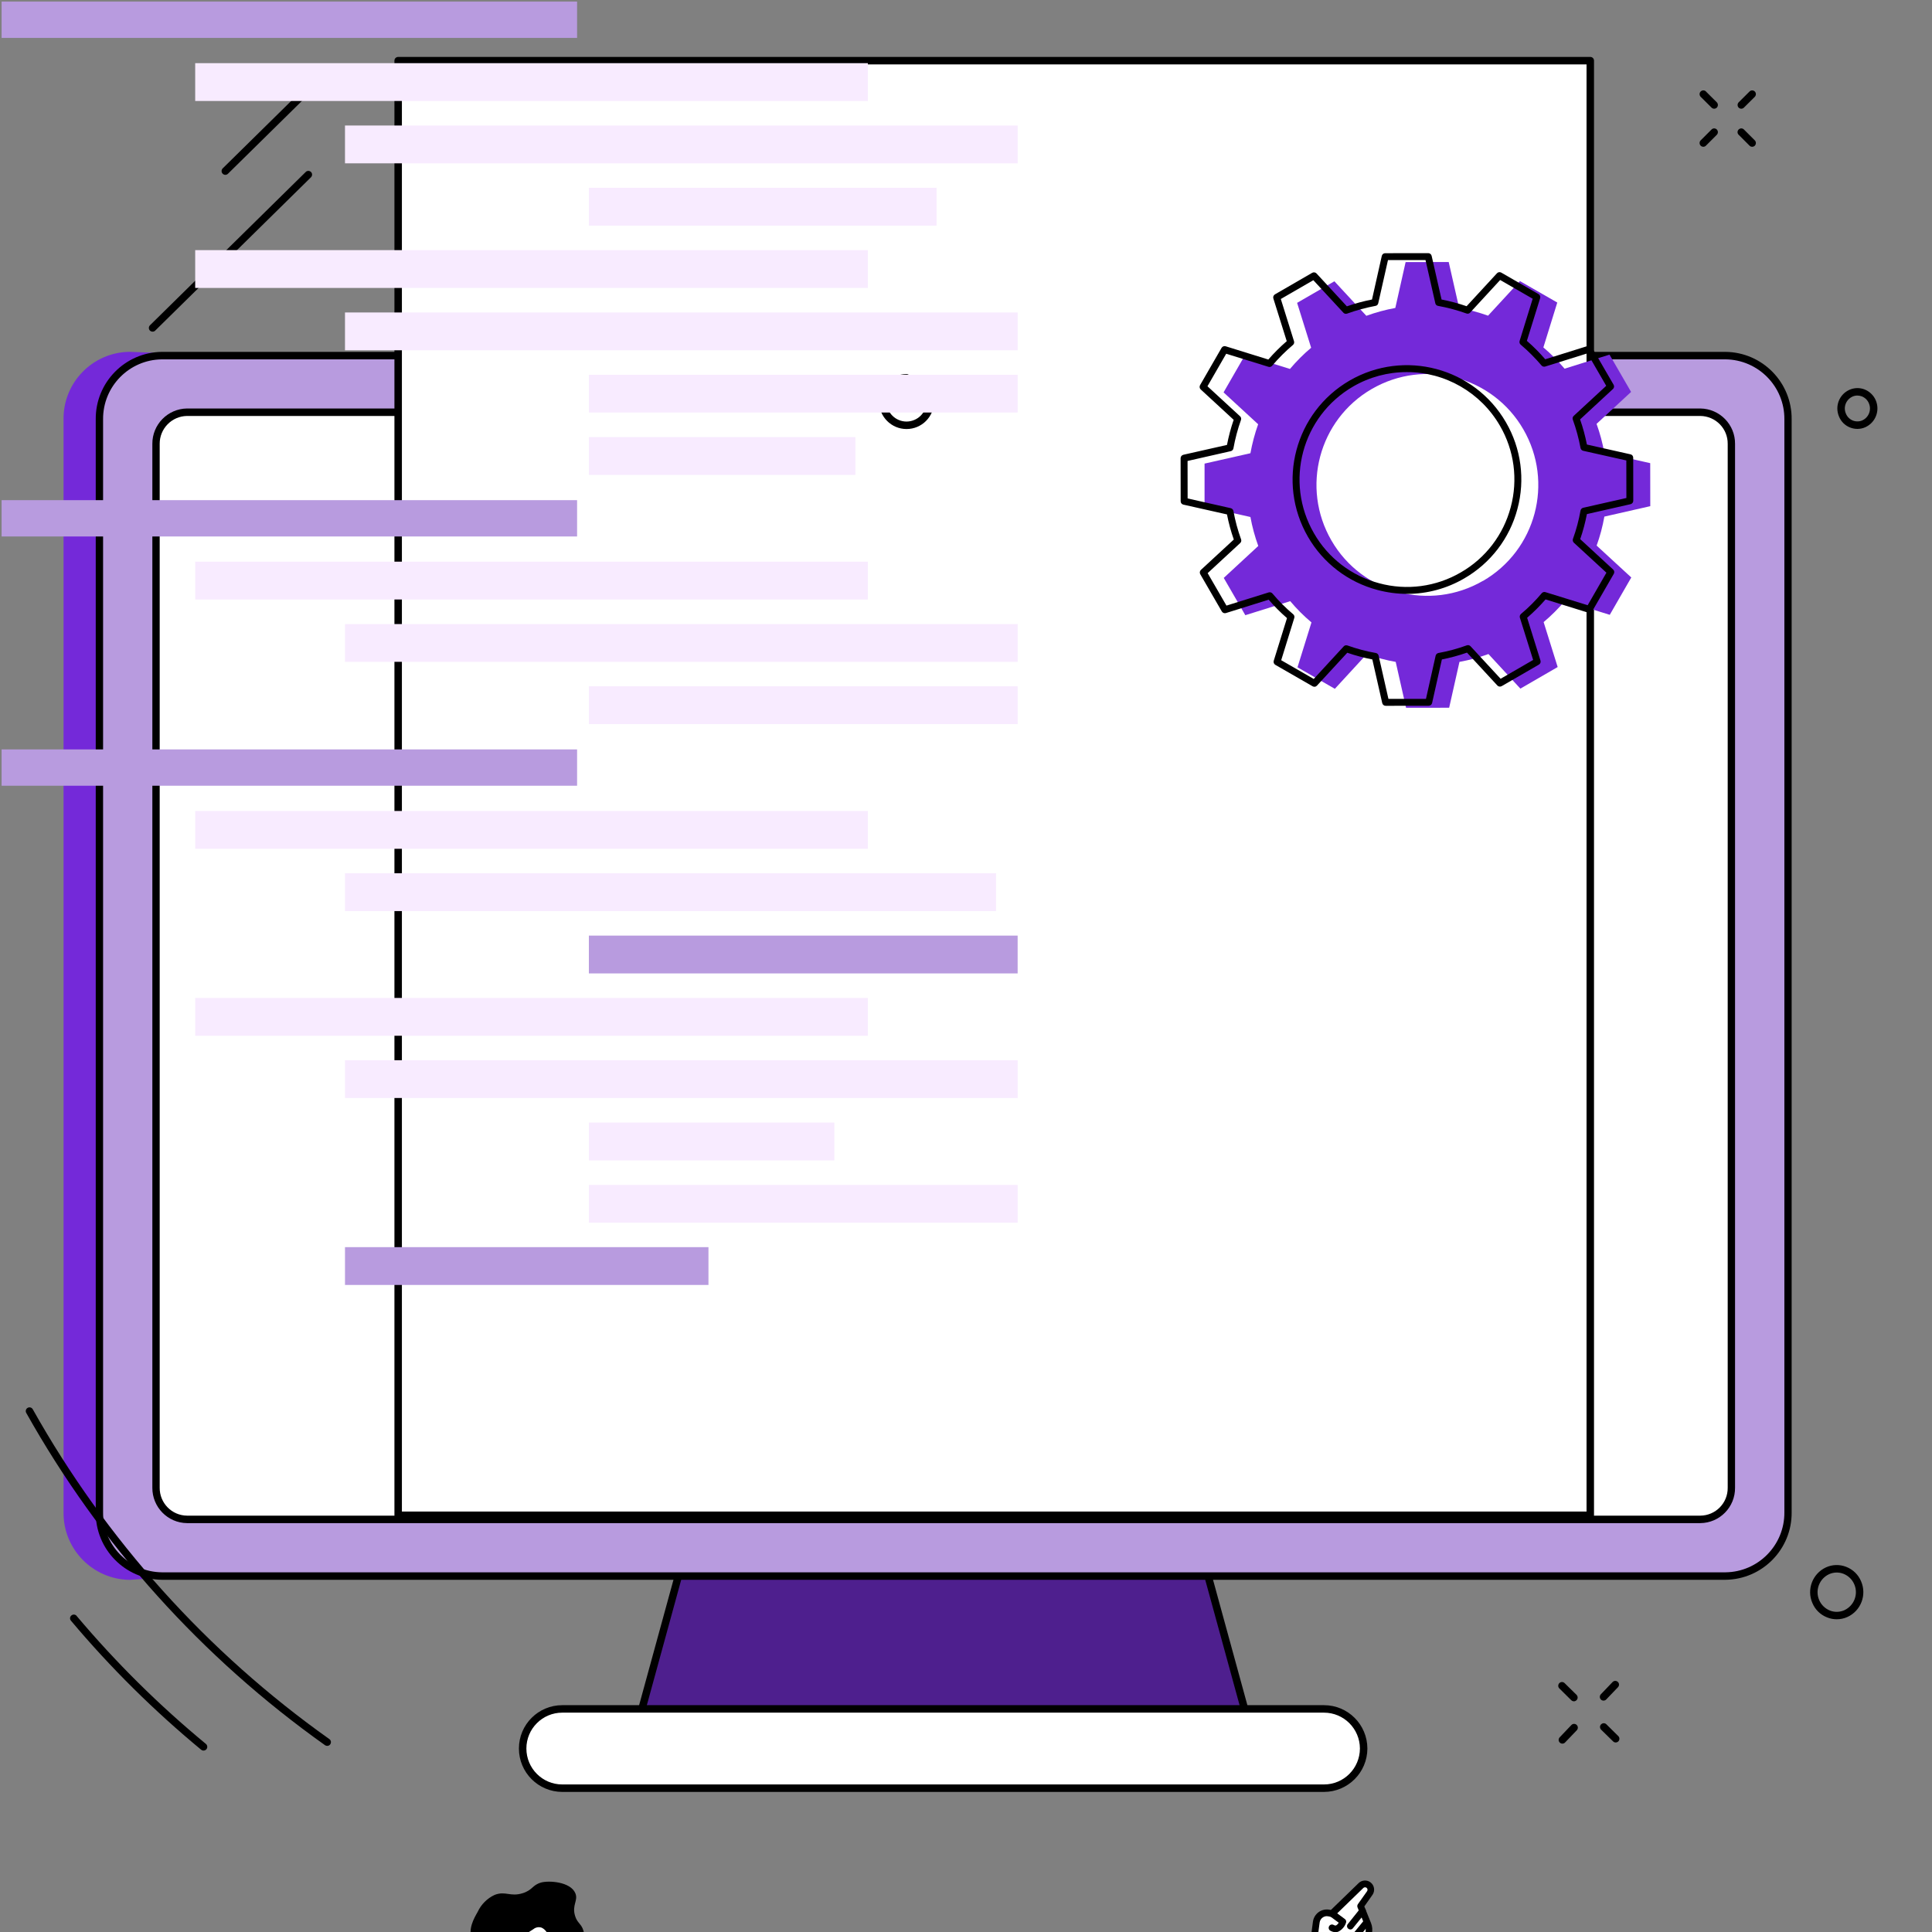 <svg xmlns="http://www.w3.org/2000/svg" xmlns:xlink="http://www.w3.org/1999/xlink" preserveAspectRatio="xMidYMid meet" width="300" height="300" viewBox="0 0 300 300" style="width:100%;height:100%"><rect x="0" y="0" width="300" height="300" fill="#808080" stroke="none"/><defs><animateMotion repeatCount="indefinite" dur="10s" begin="0s" xlink:href="#_R_G_L_4_G" fill="freeze" keyTimes="0;0.1;0.2;0.3;0.4;0.5;0.6;0.7;0.8;0.9;1" path="M148.39 122.56 C149.39,122.56 154.39,122.56 154.39,122.56 C154.39,122.56 148.39,122.56 148.39,122.56 C148.39,122.56 154.39,122.56 154.39,122.56 C154.39,122.56 148.39,122.56 148.39,122.56 C148.39,122.56 154.39,122.56 154.39,122.56 C154.39,122.56 148.39,122.56 148.39,122.56 C148.39,122.56 154.39,122.56 154.39,122.56 C154.39,122.56 148.39,122.56 148.39,122.56 C148.39,122.56 154.39,122.56 154.39,122.56 C154.39,122.56 148.39,122.56 148.39,122.56 " keyPoints="0;0.1;0.2;0.3;0.4;0.5;0.6;0.7;0.8;0.9;1" keySplines="0.333 0 0.667 1;0.333 0 0.667 1;0.333 0 0.667 1;0.333 0 0.667 1;0.333 0 0.667 1;0.333 0 0.667 1;0.333 0 0.667 1;0.333 0 0.667 1;0.333 0 0.667 1;0.333 0 0.667 1" calcMode="spline"/><animateTransform repeatCount="indefinite" dur="10s" begin="0s" xlink:href="#_R_G_L_4_G" fill="freeze" attributeName="transform" from="-79.137 -99.891" to="-79.137 -99.891" type="translate" additive="sum" keyTimes="0;1" values="-79.137 -99.891;-79.137 -99.891" keySplines="0 0 1 1" calcMode="spline"/><animateTransform repeatCount="indefinite" dur="10s" begin="0s" xlink:href="#_R_G_L_3_G" fill="freeze" attributeName="transform" from="0 0" to="1 1" type="scale" additive="sum" keyTimes="0;0.025;0.138;0.275;0.388;0.512;0.625;0.762;0.875;0.996;1" values="0 0;1 1;1.04 1.04;1 1;1.04 1.04;1 1;1.04 1.04;1 1;1.04 1.04;1 1;1 1" keySplines="0.333 0 0.667 1;0.333 0 0.667 1;0.333 0 0.667 1;0.333 0 0.667 1;0.333 0 0.667 1;0.333 0 0.667 1;0.333 0 0.667 1;0.333 0 0.667 1;0.333 0 0.667 1;0 0 0 0" calcMode="spline"/><animateTransform repeatCount="indefinite" dur="10s" begin="0s" xlink:href="#_R_G_L_3_G" fill="freeze" attributeName="transform" from="-39.56 -167.819" to="-39.56 -167.819" type="translate" additive="sum" keyTimes="0;1" values="-39.56 -167.819;-39.56 -167.819" keySplines="0 0 1 1" calcMode="spline"/><animateTransform repeatCount="indefinite" dur="10s" begin="0s" xlink:href="#_R_G_L_2_G" fill="freeze" attributeName="transform" from="0 0" to="1 1" type="scale" additive="sum" keyTimes="0;0.021;0.046;0.138;0.275;0.388;0.512;0.625;0.762;0.875;0.996;1" values="0 0;0 0;1 1;0.96 0.96;1 1;0.96 0.96;1 1;0.96 0.96;1 1;0.96 0.96;1 1;1 1" keySplines="0.333 0 0.667 1;0.333 0 0.667 1;0.333 0 0.667 1;0.333 0 0.667 1;0.333 0 0.667 1;0.333 0 0.667 1;0.333 0 0.667 1;0.333 0 0.667 1;0.333 0 0.667 1;0.333 0 0.667 1;0 0 0 0" calcMode="spline"/><animateTransform repeatCount="indefinite" dur="10s" begin="0s" xlink:href="#_R_G_L_2_G" fill="freeze" attributeName="transform" from="-44.622 -176.982" to="-44.622 -176.982" type="translate" additive="sum" keyTimes="0;1" values="-44.622 -176.982;-44.622 -176.982" keySplines="0 0 1 1" calcMode="spline"/><animateTransform repeatCount="indefinite" dur="10s" begin="0s" xlink:href="#_R_G_L_1_G" fill="freeze" attributeName="transform" from="0" to="360" type="rotate" additive="sum" keyTimes="0;0.996;1" values="0;360;360" keySplines="0.167 0.167 0.833 0.833;0 0 0 0" calcMode="spline"/><animateTransform repeatCount="indefinite" dur="10s" begin="0s" xlink:href="#_R_G_L_1_G" fill="freeze" attributeName="transform" from="0 0" to="1 1" type="scale" additive="sum" keyTimes="0;0.058;0.083;1" values="0 0;0 0;1 1;1 1" keySplines="0.167 0.167 0.833 0.833;0.167 0.167 0.833 0.833;0 0 0 0" calcMode="spline"/><animateTransform repeatCount="indefinite" dur="10s" begin="0s" xlink:href="#_R_G_L_1_G" fill="freeze" attributeName="transform" from="-36.715 -35.55" to="-36.715 -35.55" type="translate" additive="sum" keyTimes="0;1" values="-36.715 -35.55;-36.715 -35.55" keySplines="0 0 1 1" calcMode="spline"/><animateTransform repeatCount="indefinite" dur="10s" begin="0s" xlink:href="#_R_G_L_0_G_L_1_G" fill="freeze" attributeName="transform" from="0" to="-5" type="rotate" additive="sum" keyTimes="0;0.11;0.213;0.323;0.423;0.533;0.64;0.75;0.85;0.96;1" values="0;-5;0;-5;0;-5;0;-5;0;-5;-5" keySplines="0.333 0 0.667 1;0.333 0 0.667 1;0.333 0 0.667 1;0.333 0 0.667 1;0.333 0 0.667 1;0.333 0 0.667 1;0.333 0 0.667 1;0.333 0 0.667 1;0.333 0 0.667 1;0 0 0 0" calcMode="spline"/><animateTransform repeatCount="indefinite" dur="10s" begin="0s" xlink:href="#_R_G_L_0_G_L_1_G" fill="freeze" attributeName="transform" from="-12.601 -5.895" to="-12.601 -5.895" type="translate" additive="sum" keyTimes="0;1" values="-12.601 -5.895;-12.601 -5.895" keySplines="0 0 1 1" calcMode="spline"/><animateTransform repeatCount="indefinite" dur="10s" begin="0s" xlink:href="#_R_G_L_0_G" fill="freeze" attributeName="transform" from="0 0" to="1 1" type="scale" additive="sum" keyTimes="0;0.046;0.062;1" values="0 0;0 0;1 1;1 1" keySplines="0.167 0.167 0.833 0.833;0.167 0.167 0.833 0.833;0 0 0 0" calcMode="spline"/><animateTransform repeatCount="indefinite" dur="10s" begin="0s" xlink:href="#_R_G_L_0_G" fill="freeze" attributeName="transform" from="-251.759 -232.915" to="-251.759 -232.915" type="translate" additive="sum" keyTimes="0;1" values="-251.759 -232.915;-251.759 -232.915" keySplines="0 0 1 1" calcMode="spline"/><animate attributeType="XML" attributeName="opacity" dur="10s" from="0" to="1" xlink:href="#time_group"/></defs><g id="_R_G"><g id="_R_G_L_5_G" transform=" translate(147.934, 143.543) translate(-144.267, -134.954)"><path id="_R_G_L_5_G_D_0_P_0" fill="#7429d9" fill-opacity="1" fill-rule="nonzero" d=" M102.18 232.1 C102.68,231.81 103.18,231.54 103.7,231.28 C108.29,229.09 113,227.16 117.81,225.51 C135.33,219.02 153.4,214.24 171.26,208.82 C177.58,206.9 183.9,205.01 190.26,203.25 C214.74,150.85 258.77,55.42 254.66,55.42 C254.66,55.42 16.47,46.04 16.47,46.04 C10.74,46.1 6.14,50.79 6.2,56.52 C6.2,56.52 6.2,226.24 6.2,226.24 C6.14,231.97 10.74,236.66 16.47,236.73 C16.47,236.73 102.53,230.78 102.53,230.78 C102.53,230.78 102.18,232.1 102.18,232.1z "/><path id="_R_G_L_5_G_D_1_P_0" fill="#4e1f8e" fill-opacity="1" fill-rule="nonzero" d=" M173.8 199.17 C173.8,199.17 111.8,199.17 111.8,199.17 C111.8,199.17 94.21,263.37 94.21,263.37 C94.21,263.37 191.38,263.37 191.38,263.37 C191.38,263.37 173.8,199.17 173.8,199.17z "/><path id="_R_G_L_5_G_D_2_P_0" fill="#000000" fill-opacity="1" fill-rule="nonzero" d=" M191.39 263.94 C191.39,263.94 94.21,263.94 94.21,263.94 C94.03,263.94 93.86,263.86 93.75,263.71 C93.64,263.57 93.6,263.38 93.65,263.21 C93.65,263.21 111.24,199.01 111.24,199.01 C111.31,198.76 111.54,198.58 111.8,198.58 C111.8,198.58 173.8,198.58 173.8,198.58 C174.06,198.58 174.29,198.76 174.36,199.01 C174.36,199.01 191.95,263.21 191.95,263.21 C191.99,263.38 191.96,263.57 191.85,263.71 C191.74,263.86 191.57,263.94 191.39,263.94z  M94.97 262.78 C94.97,262.78 190.62,262.78 190.62,262.78 C190.62,262.78 173.35,199.75 173.35,199.75 C173.35,199.75 112.24,199.75 112.24,199.75 C112.24,199.75 94.97,262.78 94.97,262.78z "/><path id="_R_G_L_5_G_D_3_P_0" fill="#b89bdf" fill-opacity="1" fill-rule="nonzero" d=" M21.78 46.63 C21.78,46.63 263.96,46.63 263.96,46.63 C269.49,46.63 273.96,51.11 273.96,56.63 C273.96,56.63 273.96,226.14 273.96,226.14 C273.96,231.66 269.49,236.14 263.96,236.14 C263.96,236.14 21.78,236.14 21.78,236.14 C16.26,236.14 11.78,231.66 11.78,226.14 C11.78,226.14 11.78,56.63 11.78,56.63 C11.78,51.11 16.26,46.63 21.78,46.63z "/><path id="_R_G_L_5_G_D_4_P_0" fill="#000000" fill-opacity="1" fill-rule="nonzero" d=" M264.27 236.72 C264.27,236.72 21.47,236.72 21.47,236.72 C15.75,236.65 11.15,231.97 11.2,226.24 C11.2,226.24 11.2,56.52 11.2,56.52 C11.15,50.8 15.75,46.11 21.47,46.05 C21.47,46.05 264.27,46.05 264.27,46.05 C270,46.11 274.59,50.8 274.54,56.52 C274.54,56.52 274.54,226.24 274.54,226.24 C274.59,231.97 270,236.65 264.27,236.72z  M21.47 47.21 C16.38,47.27 12.3,51.43 12.34,56.52 C12.34,56.52 12.34,226.24 12.34,226.24 C12.3,231.34 16.38,235.5 21.47,235.56 C21.47,235.56 264.27,235.56 264.27,235.56 C269.36,235.5 273.45,231.34 273.41,226.24 C273.41,226.24 273.41,56.52 273.41,56.52 C273.45,51.43 269.36,47.27 264.27,47.21 C264.27,47.21 21.47,47.21 21.47,47.21z "/><path id="_R_G_L_5_G_D_5_P_0" fill="#ffffff" fill-opacity="1" fill-rule="nonzero" d=" M201.92 256.77 C201.92,256.77 83.64,256.77 83.64,256.77 C80.24,256.77 77.49,259.52 77.49,262.92 C77.49,266.32 80.24,269.08 83.64,269.08 C83.64,269.08 201.92,269.08 201.92,269.08 C205.32,269.08 208.08,266.32 208.08,262.92 C208.08,259.52 205.32,256.77 201.92,256.77z "/><path id="_R_G_L_5_G_D_6_P_0" fill="#000000" fill-opacity="1" fill-rule="nonzero" d=" M201.92 269.66 C201.92,269.66 83.64,269.66 83.64,269.66 C79.92,269.65 76.91,266.64 76.91,262.92 C76.91,259.2 79.92,256.19 83.64,256.19 C83.64,256.19 201.92,256.19 201.92,256.19 C205.64,256.19 208.65,259.2 208.66,262.92 C208.65,266.64 205.64,269.65 201.92,269.66z  M83.64 257.35 C80.56,257.35 78.07,259.85 78.07,262.92 C78.07,266 80.56,268.5 83.64,268.5 C83.64,268.5 201.92,268.5 201.92,268.5 C205,268.5 207.49,266 207.5,262.92 C207.49,259.85 205,257.35 201.92,257.35 C201.92,257.35 83.64,257.35 83.64,257.35z "/><path id="_R_G_L_5_G_D_7_P_0" fill="#ffffff" fill-opacity="1" fill-rule="nonzero" d=" M26.57 55.42 C26.57,55.42 259.17,55.42 259.17,55.42 C262.48,55.42 265.17,58.11 265.17,61.42 C265.17,61.42 265.17,221.34 265.17,221.34 C265.17,224.66 262.48,227.34 259.17,227.34 C259.17,227.34 26.57,227.34 26.57,227.34 C23.26,227.34 20.57,224.66 20.57,221.34 C20.57,221.34 20.57,61.42 20.57,61.42 C20.57,58.11 23.26,55.42 26.57,55.42z "/><path id="_R_G_L_5_G_D_8_P_0" fill="#000000" fill-opacity="1" fill-rule="nonzero" d=" M260.36 227.92 C260.36,227.92 25.38,227.92 25.38,227.92 C22.37,227.89 19.97,225.43 19.99,222.42 C19.99,222.42 19.99,60.34 19.99,60.34 C19.97,57.34 22.37,54.88 25.38,54.84 C25.38,54.84 260.36,54.84 260.36,54.84 C263.37,54.88 265.78,57.34 265.75,60.34 C265.75,60.34 265.75,222.42 265.75,222.42 C265.78,225.43 263.37,227.89 260.36,227.92z  M25.38 56 C23.01,56.03 21.11,57.97 21.13,60.34 C21.13,60.34 21.13,222.42 21.13,222.42 C21.11,224.8 23.01,226.74 25.38,226.76 C25.38,226.76 260.36,226.76 260.36,226.76 C262.74,226.74 264.64,224.8 264.61,222.42 C264.61,222.42 264.61,60.34 264.61,60.34 C264.64,57.97 262.74,56.03 260.36,56 C260.36,56 25.38,56 25.38,56z "/><path id="_R_G_L_5_G_D_9_P_0" fill="#ffffff" fill-opacity="1" fill-rule="nonzero" d=" M58.16 0.83 C58.16,0.83 243.27,0.83 243.27,0.83 C243.27,0.83 243.27,226.7 243.27,226.7 C243.27,226.7 58.16,226.7 58.16,226.7 C58.16,226.7 58.16,0.83 58.16,0.83z "/><path id="_R_G_L_5_G_D_10_P_0" fill="#000000" fill-opacity="1" fill-rule="nonzero" d=" M243.27 227.28 C243.27,227.28 58.16,227.28 58.16,227.28 C57.84,227.28 57.58,227.02 57.58,226.7 C57.58,226.7 57.58,0.83 57.58,0.83 C57.58,0.51 57.84,0.25 58.16,0.25 C58.16,0.25 243.27,0.25 243.27,0.25 C243.6,0.25 243.85,0.51 243.85,0.83 C243.85,0.83 243.85,226.7 243.85,226.7 C243.85,227.02 243.59,227.28 243.27,227.28z  M58.74 226.12 C58.74,226.12 242.69,226.12 242.69,226.12 C242.69,226.12 242.69,1.41 242.69,1.41 C242.69,1.41 58.74,1.41 58.74,1.41 C58.74,1.41 58.74,226.12 58.74,226.12z "/><path id="_R_G_L_5_G_D_11_P_0" fill="#000000" fill-opacity="1" fill-rule="nonzero" d=" M137.1 58.03 C134.75,58.03 132.84,56.12 132.83,53.76 C132.84,51.41 134.75,49.5 137.1,49.5 C137.42,49.5 137.68,49.76 137.68,50.08 C137.68,50.4 137.42,50.66 137.1,50.66 C135.39,50.66 134,52.05 133.99,53.76 C133.99,55.48 135.39,56.87 137.1,56.87 C138.82,56.86 140.21,55.47 140.21,53.76 C140.21,53.44 140.47,53.18 140.79,53.18 C141.11,53.18 141.37,53.44 141.37,53.76 C141.37,56.12 139.46,58.03 137.1,58.03z "/><path id="_R_G_L_5_G_D_12_P_0" fill="#000000" fill-opacity="1" fill-rule="nonzero" d=" M47.14 262.51 C47.02,262.51 46.9,262.47 46.81,262.41 C27.71,248.85 11.86,231.23 0.41,210.81 C0.25,210.53 0.35,210.17 0.63,210.02 C0.91,209.86 1.26,209.96 1.42,210.24 C12.79,230.51 28.52,248.01 47.48,261.46 C47.74,261.64 47.8,262 47.61,262.27 C47.51,262.42 47.33,262.51 47.14,262.51z "/><path id="_R_G_L_5_G_D_13_P_0" fill="#000000" fill-opacity="1" fill-rule="nonzero" d=" M27.94 263.24 C27.8,263.24 27.67,263.19 27.57,263.11 C20.24,257.05 13.47,250.35 7.35,243.07 C7.14,242.83 7.17,242.46 7.42,242.26 C7.66,242.05 8.03,242.08 8.23,242.32 C8.23,242.32 8.23,242.33 8.23,242.33 C14.31,249.55 21.03,256.2 28.31,262.21 C28.55,262.41 28.59,262.78 28.39,263.03 C28.39,263.03 28.39,263.03 28.39,263.03 C28.28,263.16 28.11,263.24 27.94,263.24z "/><path id="_R_G_L_5_G_D_14_P_0" fill="#ffffff" fill-opacity="1" fill-rule="nonzero" d=" M44.21 18.52 C44.21,18.52 20.03,42.33 20.03,42.33 C20.03,42.33 44.21,18.52 44.21,18.52z "/><path id="_R_G_L_5_G_D_15_P_0" fill="#000000" fill-opacity="1" fill-rule="nonzero" d=" M20.03 42.91 C19.87,42.91 19.72,42.85 19.61,42.74 C19.39,42.51 19.39,42.15 19.62,41.92 C19.62,41.92 43.81,18.11 43.81,18.11 C44.03,17.89 44.4,17.89 44.63,18.12 C44.85,18.34 44.85,18.71 44.62,18.94 C44.62,18.94 20.43,42.75 20.43,42.75 C20.32,42.86 20.18,42.91 20.03,42.91z "/><path id="_R_G_L_5_G_D_16_P_0" fill="#ffffff" fill-opacity="1" fill-rule="nonzero" d=" M44.05 5.44 C44.05,5.44 31.32,17.98 31.32,17.98 C31.32,17.98 44.05,5.44 44.05,5.44z "/><path id="_R_G_L_5_G_D_17_P_0" fill="#000000" fill-opacity="1" fill-rule="nonzero" d=" M31.32 18.56 C31.16,18.56 31.01,18.49 30.91,18.38 C30.68,18.16 30.69,17.79 30.91,17.56 C30.91,17.56 43.64,5.03 43.64,5.03 C43.87,4.81 44.24,4.81 44.46,5.04 C44.69,5.26 44.68,5.63 44.46,5.86 C44.46,5.86 31.73,18.39 31.73,18.39 C31.62,18.5 31.47,18.56 31.32,18.56z "/><path id="_R_G_L_5_G_D_18_P_0" fill="#000000" fill-opacity="1" fill-rule="nonzero" d=" M245.33 255.48 C245.18,255.48 245.03,255.43 244.93,255.32 C244.7,255.1 244.69,254.73 244.91,254.5 C244.91,254.5 246.73,252.6 246.73,252.6 C246.96,252.36 247.32,252.36 247.55,252.58 C247.79,252.8 247.79,253.17 247.57,253.4 C247.57,253.4 245.75,255.3 245.75,255.3 C245.64,255.42 245.49,255.48 245.33,255.48z "/><path id="_R_G_L_5_G_D_19_P_0" fill="#000000" fill-opacity="1" fill-rule="nonzero" d=" M238.94 262.16 C238.79,262.16 238.64,262.1 238.54,262 C238.3,261.78 238.3,261.41 238.52,261.18 C238.52,261.18 240.34,259.27 240.34,259.27 C240.56,259.04 240.93,259.03 241.16,259.26 C241.39,259.48 241.4,259.84 241.18,260.08 C241.18,260.08 239.36,261.98 239.36,261.98 C239.25,262.1 239.09,262.16 238.94,262.16z "/><path id="_R_G_L_5_G_D_20_P_0" fill="#000000" fill-opacity="1" fill-rule="nonzero" d=" M240.73 255.59 C240.58,255.59 240.43,255.52 240.32,255.42 C240.32,255.42 238.47,253.59 238.47,253.59 C238.24,253.37 238.24,253 238.46,252.77 C238.69,252.54 239.05,252.54 239.28,252.76 C239.28,252.76 241.14,254.59 241.14,254.59 C241.36,254.82 241.37,255.18 241.14,255.41 C241.03,255.52 240.88,255.59 240.73,255.59z "/><path id="_R_G_L_5_G_D_21_P_0" fill="#000000" fill-opacity="1" fill-rule="nonzero" d=" M247.21 261.98 C247.06,261.98 246.92,261.92 246.81,261.81 C246.81,261.81 244.95,259.99 244.95,259.99 C244.73,259.76 244.72,259.39 244.95,259.17 C245.17,258.94 245.54,258.93 245.77,259.16 C245.77,259.16 247.62,260.99 247.62,260.99 C247.85,261.21 247.85,261.58 247.63,261.81 C247.52,261.92 247.37,261.98 247.21,261.98z "/><path id="_R_G_L_5_G_D_22_P_0" fill="#000000" fill-opacity="1" fill-rule="nonzero" d=" M281.54 242.85 C281.04,242.85 280.54,242.76 280.07,242.57 C279.02,242.17 278.19,241.36 277.76,240.33 C276.84,238.22 277.78,235.76 279.87,234.79 C280.86,234.34 282,234.31 283.01,234.71 C284.05,235.11 284.89,235.92 285.32,236.95 C286.24,239.07 285.3,241.53 283.21,242.49 C282.68,242.73 282.12,242.85 281.54,242.85z  M280.35 235.85 C278.83,236.56 278.15,238.35 278.82,239.88 C279.14,240.62 279.74,241.2 280.49,241.5 C281.21,241.78 282.02,241.76 282.73,241.44 C284.25,240.73 284.93,238.95 284.26,237.41 C283.94,236.67 283.34,236.09 282.59,235.79 C281.87,235.51 281.06,235.53 280.35,235.85 C280.35,235.85 280.35,235.85 280.35,235.85z "/><path id="_R_G_L_5_G_D_23_P_0" fill="#000000" fill-opacity="1" fill-rule="nonzero" d=" M262.51 8.29 C262.35,8.29 262.21,8.23 262.1,8.12 C262.1,8.12 260.41,6.44 260.41,6.44 C260.19,6.21 260.19,5.84 260.41,5.62 C260.41,5.62 260.41,5.62 260.41,5.62 C260.64,5.39 261.01,5.39 261.23,5.61 C261.23,5.61 261.23,5.62 261.23,5.62 C261.23,5.62 262.92,7.3 262.92,7.3 C263.14,7.53 263.14,7.9 262.92,8.12 C262.81,8.23 262.66,8.29 262.51,8.29z "/><path id="_R_G_L_5_G_D_24_P_0" fill="#000000" fill-opacity="1" fill-rule="nonzero" d=" M268.41 14.2 C268.25,14.2 268.1,14.14 268,14.03 C268,14.03 266.31,12.34 266.31,12.34 C266.08,12.11 266.08,11.75 266.31,11.52 C266.54,11.29 266.9,11.29 267.13,11.52 C267.13,11.52 268.82,13.21 268.82,13.21 C269.04,13.43 269.04,13.8 268.82,14.03 C268.82,14.03 268.82,14.03 268.82,14.03 C268.71,14.14 268.56,14.2 268.41,14.2z "/><path id="_R_G_L_5_G_D_25_P_0" fill="#000000" fill-opacity="1" fill-rule="nonzero" d=" M260.82 14.2 C260.67,14.2 260.52,14.14 260.41,14.03 C260.19,13.8 260.19,13.43 260.41,13.21 C260.41,13.21 260.41,13.21 260.41,13.21 C260.41,13.21 262.1,11.52 262.1,11.52 C262.32,11.29 262.69,11.29 262.92,11.52 C263.14,11.75 263.14,12.11 262.92,12.34 C262.92,12.34 261.23,14.03 261.23,14.03 C261.12,14.14 260.98,14.2 260.82,14.2z "/><path id="_R_G_L_5_G_D_26_P_0" fill="#000000" fill-opacity="1" fill-rule="nonzero" d=" M266.72 8.29 C266.57,8.29 266.42,8.23 266.31,8.12 C266.09,7.9 266.09,7.53 266.31,7.3 C266.31,7.3 268,5.62 268,5.62 C268.22,5.39 268.59,5.39 268.82,5.62 C268.82,5.62 268.82,5.62 268.82,5.62 C269.04,5.84 269.04,6.21 268.82,6.44 C268.82,6.44 268.82,6.44 268.82,6.44 C268.82,6.44 267.13,8.12 267.13,8.12 C267.02,8.23 266.87,8.29 266.72,8.29z "/><path id="_R_G_L_5_G_D_27_P_0" fill="#000000" fill-opacity="1" fill-rule="nonzero" d=" M284.75 58.01 C284.37,58.01 283.99,57.94 283.63,57.8 C282.85,57.5 282.22,56.89 281.9,56.11 C281.21,54.52 281.91,52.67 283.49,51.95 C284.24,51.61 285.09,51.58 285.86,51.88 C286.64,52.19 287.27,52.8 287.6,53.57 C288.28,55.16 287.58,57.01 286,57.74 C285.61,57.92 285.18,58.01 284.75,58.01z  M284.75 52.83 C284.48,52.83 284.21,52.89 283.97,53 C282.97,53.47 282.52,54.65 282.97,55.65 C283.17,56.14 283.57,56.53 284.06,56.72 C284.54,56.9 285.07,56.89 285.53,56.68 C286.53,56.21 286.97,55.04 286.53,54.03 C286.33,53.54 285.93,53.16 285.44,52.96 C285.22,52.88 284.98,52.83 284.74,52.83 C284.74,52.83 284.75,52.83 284.75,52.83z "/></g><g id="_R_G_L_4_G"><path id="_R_G_L_4_G_D_0_P_0" fill="#b89bdf" fill-opacity="1" fill-rule="nonzero" d=" M0.25 0.25 C0.25,0.25 89.61,0.25 89.61,0.25 C89.61,0.25 89.61,5.89 89.61,5.89 C89.61,5.89 0.25,5.89 0.25,5.89 C0.25,5.89 0.25,0.25 0.25,0.25z "/><path id="_R_G_L_4_G_D_1_P_0" fill="#f8ebff" fill-opacity="1" fill-rule="nonzero" d=" M30.31 9.81 C30.31,9.81 134.76,9.81 134.76,9.81 C134.76,9.81 134.76,15.68 134.76,15.68 C134.76,15.68 30.31,15.68 30.31,15.68 C30.31,15.68 30.31,9.81 30.31,9.81z "/><path id="_R_G_L_4_G_D_2_P_0" fill="#f8ebff" fill-opacity="1" fill-rule="nonzero" d=" M53.57 19.49 C53.57,19.49 158.03,19.49 158.03,19.49 C158.03,19.49 158.03,25.36 158.03,25.36 C158.03,25.36 53.57,25.36 53.57,25.36 C53.57,25.36 53.57,19.49 53.57,19.49z "/><path id="_R_G_L_4_G_D_3_P_0" fill="#f8ebff" fill-opacity="1" fill-rule="nonzero" d=" M91.44 29.16 C91.44,29.16 145.43,29.16 145.43,29.16 C145.43,29.16 145.43,35.03 145.43,35.03 C145.43,35.03 91.44,35.03 91.44,35.03 C91.44,35.03 91.44,29.16 91.44,29.16z "/><path id="_R_G_L_4_G_D_4_P_0" fill="#b89bdf" fill-opacity="1" fill-rule="nonzero" d=" M0.25 77.66 C0.25,77.66 89.61,77.66 89.61,77.66 C89.61,77.66 89.61,83.3 89.61,83.3 C89.61,83.3 0.25,83.3 0.25,83.3 C0.25,83.3 0.25,77.66 0.25,77.66z "/><path id="_R_G_L_4_G_D_5_P_0" fill="#f8ebff" fill-opacity="1" fill-rule="nonzero" d=" M30.31 87.22 C30.31,87.22 134.76,87.22 134.76,87.22 C134.76,87.22 134.76,93.09 134.76,93.09 C134.76,93.09 30.31,93.09 30.31,93.09 C30.31,93.09 30.31,87.22 30.31,87.22z "/><path id="_R_G_L_4_G_D_6_P_0" fill="#f8ebff" fill-opacity="1" fill-rule="nonzero" d=" M53.57 96.9 C53.57,96.9 158.03,96.9 158.03,96.9 C158.03,96.9 158.03,102.77 158.03,102.77 C158.03,102.77 53.57,102.77 53.57,102.77 C53.57,102.77 53.57,96.9 53.57,96.9z "/><path id="_R_G_L_4_G_D_7_P_0" fill="#f8ebff" fill-opacity="1" fill-rule="nonzero" d=" M91.44 106.57 C91.44,106.57 158.02,106.57 158.02,106.57 C158.02,106.57 158.02,112.44 158.02,112.44 C158.02,112.44 91.44,112.44 91.44,112.44 C91.44,112.44 91.44,106.57 91.44,106.57z "/><path id="_R_G_L_4_G_D_8_P_0" fill="#f8ebff" fill-opacity="1" fill-rule="nonzero" d=" M30.31 38.84 C30.31,38.84 134.76,38.84 134.76,38.84 C134.76,38.84 134.76,44.71 134.76,44.71 C134.76,44.71 30.31,44.71 30.31,44.71 C30.31,44.71 30.31,38.84 30.31,38.84z "/><path id="_R_G_L_4_G_D_9_P_0" fill="#f8ebff" fill-opacity="1" fill-rule="nonzero" d=" M53.57 48.52 C53.57,48.52 158.03,48.52 158.03,48.52 C158.03,48.52 158.03,54.39 158.03,54.39 C158.03,54.39 53.57,54.39 53.57,54.39 C53.57,54.39 53.57,48.52 53.57,48.52z "/><path id="_R_G_L_4_G_D_10_P_0" fill="#f8ebff" fill-opacity="1" fill-rule="nonzero" d=" M91.44 67.87 C91.44,67.87 132.83,67.87 132.83,67.87 C132.83,67.87 132.83,73.74 132.83,73.74 C132.83,73.74 91.44,73.74 91.44,73.74 C91.44,73.74 91.44,67.87 91.44,67.87z "/><path id="_R_G_L_4_G_D_11_P_0" fill="#f8ebff" fill-opacity="1" fill-rule="nonzero" d=" M91.44 58.19 C91.44,58.19 158.02,58.19 158.02,58.19 C158.02,58.19 158.02,64.06 158.02,64.06 C158.02,64.06 91.44,64.06 91.44,64.06 C91.44,64.06 91.44,58.19 91.44,58.19z "/><path id="_R_G_L_4_G_D_12_P_0" fill="#b89bdf" fill-opacity="1" fill-rule="nonzero" d=" M0.25 116.37 C0.25,116.37 89.61,116.37 89.61,116.37 C89.61,116.37 89.61,122.01 89.61,122.01 C89.61,122.01 0.25,122.01 0.25,122.01 C0.25,122.01 0.25,116.37 0.25,116.37z "/><path id="_R_G_L_4_G_D_13_P_0" fill="#f8ebff" fill-opacity="1" fill-rule="nonzero" d=" M30.31 125.93 C30.31,125.93 134.76,125.93 134.76,125.93 C134.76,125.93 134.76,131.8 134.76,131.8 C134.76,131.8 30.31,131.8 30.31,131.8 C30.31,131.8 30.31,125.93 30.31,125.93z "/><path id="_R_G_L_4_G_D_14_P_0" fill="#f8ebff" fill-opacity="1" fill-rule="nonzero" d=" M53.57 135.6 C53.57,135.6 154.67,135.6 154.67,135.6 C154.67,135.6 154.67,141.47 154.67,141.47 C154.67,141.47 53.57,141.47 53.57,141.47 C53.57,141.47 53.57,135.6 53.57,135.6z "/><path id="_R_G_L_4_G_D_15_P_0" fill="#b89bdf" fill-opacity="1" fill-rule="nonzero" d=" M91.44 145.28 C91.44,145.28 158.02,145.28 158.02,145.28 C158.02,145.28 158.02,151.15 158.02,151.15 C158.02,151.15 91.44,151.15 91.44,151.15 C91.44,151.15 91.44,145.28 91.44,145.28z "/><path id="_R_G_L_4_G_D_16_P_0" fill="#b89bdf" fill-opacity="1" fill-rule="nonzero" d=" M53.57 193.66 C53.57,193.66 110.01,193.66 110.01,193.66 C110.01,193.66 110.01,199.53 110.01,199.53 C110.01,199.53 53.57,199.53 53.57,199.53 C53.57,199.53 53.57,193.66 53.57,193.66z "/><path id="_R_G_L_4_G_D_17_P_0" fill="#f8ebff" fill-opacity="1" fill-rule="nonzero" d=" M30.31 154.96 C30.31,154.96 134.76,154.96 134.76,154.96 C134.76,154.96 134.76,160.83 134.76,160.83 C134.76,160.83 30.31,160.83 30.31,160.83 C30.31,160.83 30.31,154.96 30.31,154.96z "/><path id="_R_G_L_4_G_D_18_P_0" fill="#f8ebff" fill-opacity="1" fill-rule="nonzero" d=" M53.57 164.63 C53.57,164.63 158.03,164.63 158.03,164.63 C158.03,164.63 158.03,170.5 158.03,170.5 C158.03,170.5 53.57,170.5 53.57,170.5 C53.57,170.5 53.57,164.63 53.57,164.63z "/><path id="_R_G_L_4_G_D_19_P_0" fill="#f8ebff" fill-opacity="1" fill-rule="nonzero" d=" M91.44 183.99 C91.44,183.99 158.02,183.99 158.02,183.99 C158.02,183.99 158.02,189.86 158.02,189.86 C158.02,189.86 91.44,189.86 91.44,189.86 C91.44,189.86 91.44,183.99 91.44,183.99z "/><path id="_R_G_L_4_G_D_20_P_0" fill="#f8ebff" fill-opacity="1" fill-rule="nonzero" d=" M91.44 174.31 C91.44,174.31 129.56,174.31 129.56,174.31 C129.56,174.31 129.56,180.18 129.56,180.18 C129.56,180.18 91.44,180.18 91.44,180.18 C91.44,180.18 91.44,174.31 91.44,174.31z "/></g><g id="_R_G_L_3_G" transform=" translate(48.847, 291.737)"><path id="_R_G_L_3_G_D_0_P_0" fill="#ffffff" fill-opacity="1" fill-rule="nonzero" d=" M56.09 151.48 C56.09,151.48 57.68,162.69 57.68,162.69 C57.68,162.69 61.14,162.69 61.14,162.69 C61.14,162.69 61.33,151.67 61.33,151.67 C61.33,151.67 56.09,151.48 56.09,151.48z "/><path id="_R_G_L_3_G_D_1_P_0" fill="#000000" fill-opacity="1" fill-rule="nonzero" d=" M61.14 163.22 C61.14,163.22 57.69,163.22 57.69,163.22 C57.42,163.22 57.2,163.03 57.16,162.77 C57.16,162.77 55.57,151.56 55.57,151.56 C55.55,151.4 55.59,151.25 55.7,151.13 C55.8,151.02 55.95,150.95 56.11,150.96 C56.11,150.96 61.35,151.14 61.35,151.14 C61.64,151.15 61.87,151.39 61.86,151.68 C61.86,151.68 61.67,162.7 61.67,162.7 C61.66,162.99 61.43,163.22 61.14,163.22z  M58.14 162.16 C58.14,162.16 60.62,162.16 60.62,162.16 C60.62,162.16 60.8,152.18 60.8,152.18 C60.8,152.18 56.7,152.03 56.7,152.03 C56.7,152.03 58.14,162.16 58.14,162.16z "/><path id="_R_G_L_3_G_D_2_P_0" fill="#a652c1" fill-opacity="1" fill-rule="nonzero" d=" M57.55 173.41 C60.05,173.67 62.58,173.59 65.06,173.16 C66.02,173 66.67,172.08 66.51,171.12 C66.5,171.06 66.48,171 66.47,170.94 C65.68,168.13 63.97,162.81 61.83,160.38 C61.83,160.38 61.36,161.75 61.36,161.75 C61.36,161.75 60.61,160.5 60.61,160.5 C60.5,160.32 60.33,160.21 60.13,160.19 C60.13,160.19 58.57,160.05 58.57,160.05 C58.25,160.02 57.95,160.24 57.9,160.56 C57.9,160.56 57.69,161.75 57.69,161.75 C57.69,161.75 57.1,160.22 57.1,160.22 C57.1,160.22 55.99,171.48 55.99,171.48 C55.89,172.44 56.59,173.31 57.55,173.41z "/><path id="_R_G_L_3_G_D_3_P_0" fill="#000000" fill-opacity="1" fill-rule="nonzero" d=" M60.37 174.08 C59.41,174.08 58.45,174.03 57.49,173.93 C56.24,173.79 55.34,172.68 55.46,171.43 C55.46,171.43 56.57,160.17 56.57,160.17 C56.59,159.93 56.78,159.73 57.02,159.7 C57.25,159.67 57.48,159.79 57.57,160 C57.81,159.66 58.21,159.48 58.62,159.52 C58.62,159.52 60.17,159.66 60.17,159.66 C60.54,159.7 60.87,159.9 61.06,160.22 C61.06,160.22 61.22,160.5 61.22,160.5 C61.22,160.5 61.32,160.2 61.32,160.2 C61.38,160.02 61.53,159.89 61.71,159.85 C61.9,159.82 62.09,159.88 62.21,160.02 C64.41,162.51 66.13,167.84 66.97,170.79 C67.14,171.42 67.04,172.09 66.7,172.63 C66.35,173.18 65.79,173.56 65.14,173.67 C63.57,173.94 61.97,174.08 60.37,174.08z  M57.6 172.88 C60.06,173.14 62.54,173.06 64.97,172.64 C65.32,172.58 65.63,172.38 65.81,172.08 C66,171.78 66.05,171.42 65.96,171.08 C65.23,168.49 63.8,164.02 62.01,161.47 C62.01,161.47 61.86,161.91 61.86,161.91 C61.79,162.11 61.62,162.25 61.41,162.27 C61.21,162.29 61.01,162.19 60.9,162.02 C60.9,162.02 60.16,160.76 60.16,160.76 C60.14,160.74 60.11,160.72 60.08,160.72 C60.08,160.72 58.52,160.57 58.52,160.57 C58.47,160.56 58.42,160.6 58.41,160.65 C58.41,160.65 58.21,161.83 58.21,161.83 C58.17,162.07 57.97,162.24 57.74,162.27 C57.63,162.28 57.53,162.26 57.43,162.2 C57.43,162.2 56.51,171.53 56.51,171.53 C56.45,172.2 56.94,172.8 57.61,172.88 C57.61,172.88 57.6,172.88 57.6,172.88z "/><path id="_R_G_L_3_G_D_4_P_0" fill="#000000" fill-opacity="1" fill-rule="nonzero" d=" M61.48 172.17 C60.01,172.17 58.55,172.01 57.13,171.69 C56.84,171.62 56.67,171.33 56.74,171.05 C56.74,171.05 56.74,171.05 56.74,171.05 C56.81,170.77 57.09,170.59 57.38,170.66 C57.38,170.66 57.38,170.66 57.38,170.66 C59.95,171.23 62.62,171.23 65.2,170.66 C65.48,170.59 65.77,170.76 65.84,171.04 C65.84,171.04 65.84,171.04 65.84,171.04 C65.92,171.32 65.75,171.61 65.47,171.68 C64.16,172.01 62.82,172.18 61.48,172.17z "/><path id="_R_G_L_3_G_D_5_P_0" fill="#000000" fill-opacity="1" fill-rule="nonzero" d=" M62.87 167.79 C62.87,167.79 59.16,167.79 59.16,167.79 C58.87,167.79 58.64,167.55 58.64,167.26 C58.64,166.97 58.87,166.73 59.16,166.73 C59.16,166.73 62.87,166.73 62.87,166.73 C63.16,166.73 63.4,166.97 63.4,167.26 C63.4,167.55 63.16,167.79 62.87,167.79z "/><path id="_R_G_L_3_G_D_6_P_0" fill="#ffffff" fill-opacity="1" fill-rule="nonzero" d=" M26.77 152.48 C26.77,152.48 25.34,165.55 25.34,165.55 C25.34,165.55 19.84,166.7 19.84,166.7 C19.84,166.7 20.18,151.38 20.18,151.38 C20.18,151.38 26.77,152.48 26.77,152.48z "/><path id="_R_G_L_3_G_D_7_P_0" fill="#000000" fill-opacity="1" fill-rule="nonzero" d=" M19.84 167.22 C19.71,167.22 19.6,167.18 19.5,167.1 C19.38,167 19.31,166.85 19.31,166.69 C19.31,166.69 19.64,151.37 19.64,151.37 C19.65,151.22 19.72,151.07 19.84,150.98 C19.95,150.88 20.11,150.84 20.26,150.86 C20.26,150.86 26.86,151.97 26.86,151.97 C27.13,152.01 27.32,152.27 27.29,152.54 C27.29,152.54 25.86,165.61 25.86,165.61 C25.83,165.83 25.66,166.02 25.44,166.07 C25.44,166.07 19.95,167.22 19.95,167.22 C19.91,167.22 19.87,167.23 19.84,167.22z  M20.69 152 C20.69,152 20.38,166.05 20.38,166.05 C20.38,166.05 24.85,165.11 24.85,165.11 C24.85,165.11 26.19,152.92 26.19,152.92 C26.19,152.92 20.69,152 20.69,152z "/><path id="_R_G_L_3_G_D_8_P_0" fill="#a652c1" fill-opacity="1" fill-rule="nonzero" d=" M27.65 172.4 C27.65,172.4 28.36,166.11 26.39,163.24 C26.39,163.24 21.99,164.81 21.99,164.81 C21.99,164.81 21.99,163.87 21.99,163.87 C22,163.58 21.79,163.33 21.5,163.3 C21.5,163.3 19.05,163.16 19.05,163.16 C18.13,163.11 17.21,163.29 16.39,163.7 C13.45,165.15 6.69,168.87 6.91,172.44 C6.91,172.44 12.23,173.76 27.65,172.4z "/><path id="_R_G_L_3_G_D_9_P_0" fill="#000000" fill-opacity="1" fill-rule="nonzero" d=" M15.19 173.54 C12.37,173.64 9.55,173.44 6.78,172.95 C6.56,172.89 6.39,172.7 6.38,172.47 C6.16,168.72 12.41,165.07 16.16,163.23 C17.06,162.78 18.07,162.57 19.08,162.63 C19.08,162.63 21.53,162.77 21.53,162.77 C22.1,162.81 22.53,163.29 22.52,163.86 C22.52,163.86 22.52,164.05 22.52,164.05 C22.52,164.05 26.21,162.74 26.21,162.74 C26.44,162.66 26.69,162.74 26.82,162.94 C28.88,165.93 28.21,172.19 28.18,172.45 C28.15,172.7 27.95,172.9 27.7,172.92 C22.41,173.39 18.3,173.54 15.19,173.54z  M7.45 172 C8.94,172.26 14.67,172.98 27.17,171.9 C27.28,170.54 27.48,166.23 26.16,163.87 C26.16,163.87 22.17,165.3 22.17,165.3 C22.01,165.35 21.83,165.33 21.69,165.23 C21.55,165.13 21.46,164.97 21.46,164.8 C21.46,164.8 21.46,163.86 21.46,163.86 C21.46,163.84 21.46,163.82 21.45,163.81 C21.45,163.81 19.02,163.68 19.02,163.68 C18.19,163.63 17.36,163.8 16.62,164.17 C11.07,166.9 7.7,169.79 7.45,172 C7.45,172 7.45,172 7.45,172z "/><path id="_R_G_L_3_G_D_10_P_0" fill="#000000" fill-opacity="1" fill-rule="nonzero" d=" M20.17 171.61 C16.26,171.62 12.35,171.28 8.5,170.59 C8.22,170.54 8.03,170.26 8.09,169.97 C8.15,169.69 8.42,169.5 8.71,169.56 C8.71,169.56 8.71,169.56 8.71,169.56 C14.63,170.6 20.68,170.82 26.66,170.19 C26.95,170.16 27.21,170.37 27.24,170.66 C27.27,170.95 27.07,171.21 26.78,171.24 C24.58,171.49 22.38,171.61 20.17,171.61z "/><path id="_R_G_L_3_G_D_11_P_0" fill="#000000" fill-opacity="1" fill-rule="nonzero" d=" M14.94 168.29 C14.77,168.29 14.61,168.21 14.51,168.07 C14.34,167.83 14.4,167.5 14.63,167.33 C14.63,167.33 14.64,167.33 14.64,167.33 C14.64,167.33 18.87,164.29 18.87,164.29 C19.1,164.12 19.43,164.17 19.6,164.41 C19.77,164.65 19.72,164.98 19.48,165.15 C19.48,165.15 19.48,165.15 19.48,165.15 C19.48,165.15 15.25,168.19 15.25,168.19 C15.16,168.25 15.05,168.29 14.94,168.29z "/><path id="_R_G_L_3_G_D_12_P_0" fill="#e35cf6" fill-opacity="1" fill-rule="nonzero" d=" M25.06 67.72 C25.06,67.72 17.18,117.83 18.85,153.9 C18.85,153.9 27.62,154.12 27.62,154.12 C27.62,154.12 37.02,103.26 41.71,94.17 C41.71,94.17 54.45,140.54 54.94,153.73 C54.94,153.73 60.61,154.3 62.87,153.49 C64.08,140.75 64.45,129.92 64.51,121.64 C64.68,97.95 62.42,87.19 61.18,82.09 C60.04,77.4 58.81,73.59 57.92,71.01 C57.92,71.01 54.93,62.5 54.93,62.5 C54.93,62.5 25.06,67.72 25.06,67.72z "/><path id="_R_G_L_3_G_D_13_P_0" fill="#000000" fill-opacity="1" fill-rule="nonzero" d=" M27.62 154.65 C27.62,154.65 27.6,154.65 27.6,154.65 C27.6,154.65 18.84,154.42 18.84,154.42 C18.56,154.42 18.34,154.2 18.32,153.92 C16.66,118.22 24.46,68.14 24.54,67.64 C24.57,67.42 24.74,67.25 24.97,67.21 C24.97,67.21 54.85,61.99 54.85,61.99 C55.1,61.94 55.35,62.09 55.44,62.33 C55.44,62.33 58.42,70.84 58.42,70.84 C59.68,74.47 60.78,78.21 61.7,81.96 C63.21,88.2 65.21,99.09 65.04,121.65 C64.97,132.19 64.41,142.92 63.41,153.54 C63.39,153.75 63.25,153.92 63.06,153.99 C60.72,154.83 55.14,154.29 54.9,154.26 C54.64,154.24 54.44,154.02 54.43,153.76 C53.99,142.06 43.73,103.59 41.6,95.72 C36.83,107.41 28.24,153.74 28.15,154.22 C28.1,154.48 27.88,154.66 27.62,154.65z  M19.36 153.38 C19.36,153.38 27.18,153.58 27.18,153.58 C28.18,148.24 36.75,102.64 41.24,93.93 C41.34,93.73 41.55,93.62 41.76,93.64 C41.98,93.67 42.16,93.82 42.22,94.03 C42.73,95.9 54.7,139.58 55.44,153.25 C56.74,153.36 60.48,153.6 62.38,153.09 C63.37,142.61 63.91,132.03 63.98,121.64 C64.15,99.2 62.17,88.39 60.67,82.21 C59.77,78.49 58.67,74.78 57.43,71.19 C57.43,71.19 54.59,63.1 54.59,63.1 C54.59,63.1 25.52,68.18 25.52,68.18 C24.81,72.82 17.87,119.45 19.36,153.38 C19.36,153.38 19.36,153.38 19.36,153.38z "/><path id="_R_G_L_3_G_D_14_P_0" fill="#000000" fill-opacity="1" fill-rule="nonzero" d=" M41.24 93.64 C41,93.64 40.79,93.48 40.73,93.25 C40.73,93.25 39.46,88.35 39.46,88.35 C39.46,88.35 36.44,87.72 36.44,87.72 C36.15,87.66 35.97,87.38 36.03,87.1 C36.09,86.81 36.36,86.63 36.65,86.69 C36.65,86.69 36.65,86.69 36.65,86.69 C36.65,86.69 40,87.38 40,87.38 C40.2,87.42 40.35,87.57 40.4,87.77 C40.4,87.77 41.75,92.99 41.75,92.99 C41.83,93.27 41.66,93.56 41.37,93.63 C41.33,93.64 41.29,93.65 41.24,93.64z "/><path id="_R_G_L_3_G_D_15_P_0" fill="#000000" fill-opacity="1" fill-rule="nonzero" d=" M25.83 23.28 C30.96,22.7 41.81,21.67 49.44,22.31 C51.79,22.5 54.01,23.42 55.81,24.94 C61.24,29.52 72.98,40.99 73.13,54.57 C73.13,54.57 61.1,52.82 61.1,52.82 C61.1,52.82 65.35,68.04 65.06,70.49 C64.77,72.94 57.32,77.1 48.01,73.69 C38.7,70.27 25.29,70.69 20.95,73.69 C20.95,73.69 20.53,54.9 20.53,54.9 C20.53,54.9 2.23,54.9 2.23,54.9 C2.23,54.9 8.28,35.2 20.03,25.69 C21.69,24.35 23.7,23.52 25.83,23.28z "/><path id="_R_G_L_3_G_D_16_P_0" fill="#ffffff" fill-opacity="1" fill-rule="nonzero" d=" M2.22 54.91 C2.22,54.91 0.79,61.46 7.3,63.42 C13.81,65.39 19.99,53.54 19.99,53.54 C19.99,53.54 15.46,50.91 15.46,50.91 C15.46,50.91 2.22,54.91 2.22,54.91z "/><path id="_R_G_L_3_G_D_17_P_0" fill="#000000" fill-opacity="1" fill-rule="nonzero" d=" M8.8 64.17 C8.24,64.17 7.68,64.09 7.15,63.93 C0.25,61.84 1.69,54.86 1.71,54.79 C1.75,54.61 1.89,54.46 2.07,54.4 C2.07,54.4 15.31,50.4 15.31,50.4 C15.45,50.36 15.6,50.38 15.73,50.45 C15.73,50.45 20.26,53.08 20.26,53.08 C20.5,53.22 20.59,53.53 20.46,53.78 C20.22,54.24 14.96,64.17 8.8,64.17z  M2.68 55.31 C2.02,58.71 4.11,62.03 7.45,62.92 C12.79,64.53 18.1,55.82 19.29,53.73 C19.29,53.73 15.4,51.48 15.4,51.48 C15.4,51.48 2.68,55.31 2.68,55.31z "/><path id="_R_G_L_3_G_D_18_P_0" fill="#ba9bdf" fill-opacity="1" fill-rule="nonzero" d=" M44.45 69.83 C44.45,69.83 12.45,69.83 12.45,69.83 C11.64,69.83 10.93,69.28 10.74,68.49 C10.74,68.49 4.28,42.44 4.28,42.44 C4.04,41.5 4.62,40.54 5.57,40.3 C5.71,40.27 5.85,40.25 5.99,40.25 C5.99,40.25 37.99,40.25 37.99,40.25 C38.8,40.25 39.51,40.8 39.71,41.59 C39.71,41.59 46.17,67.64 46.17,67.64 C46.4,68.59 45.83,69.54 44.88,69.78 C44.74,69.81 44.6,69.83 44.45,69.83z "/><path id="_R_G_L_3_G_D_19_P_0" fill="#000000" fill-opacity="1" fill-rule="nonzero" d=" M44.46 70.36 C44.46,70.36 12.45,70.36 12.45,70.36 C11.4,70.36 10.48,69.64 10.23,68.62 C10.23,68.62 3.77,42.57 3.77,42.57 C3.59,41.89 3.75,41.16 4.19,40.61 C4.62,40.05 5.29,39.72 5.99,39.73 C5.99,39.73 37.99,39.73 37.99,39.73 C39.05,39.73 39.97,40.44 40.22,41.47 C40.22,41.47 46.68,67.52 46.68,67.52 C46.85,68.2 46.7,68.93 46.26,69.48 C45.83,70.04 45.16,70.36 44.46,70.36z  M5.99 40.78 C5.61,40.78 5.25,40.95 5.02,41.26 C4.78,41.55 4.7,41.95 4.79,42.31 C4.79,42.31 11.25,68.36 11.25,68.36 C11.39,68.91 11.88,69.3 12.45,69.3 C12.45,69.3 44.46,69.3 44.46,69.3 C44.84,69.3 45.2,69.13 45.43,68.83 C45.67,68.53 45.75,68.14 45.66,67.77 C45.66,67.77 39.2,41.72 39.2,41.72 C39.06,41.17 38.56,40.78 37.99,40.78 C37.99,40.78 5.99,40.78 5.99,40.78z "/><path id="_R_G_L_3_G_D_20_P_0" fill="#ffffff" fill-opacity="1" fill-rule="nonzero" d=" M6.65 53.2 C6.65,53.2 7.59,55.81 7.59,55.81 C7.59,55.81 15.29,52.15 15.29,52.15 C15.29,52.15 19.52,55.81 9.26,60.51 C4.99,62.46 6.65,53.2 6.65,53.2z "/><path id="_R_G_L_3_G_D_21_P_0" fill="#000000" fill-opacity="1" fill-rule="nonzero" d=" M8.19 61.3 C7.77,61.31 7.36,61.17 7.03,60.91 C5.07,59.39 6.02,53.75 6.13,53.11 C6.18,52.88 6.37,52.7 6.61,52.68 C6.85,52.66 7.07,52.8 7.15,53.03 C7.15,53.03 7.89,55.08 7.89,55.08 C7.89,55.08 15.06,51.67 15.06,51.67 C15.25,51.58 15.47,51.61 15.63,51.75 C16.42,52.49 16.79,53.56 16.65,54.62 C16.33,56.81 13.92,58.95 9.48,60.98 C9.08,61.18 8.64,61.29 8.19,61.3z  M6.91 55.46 C6.77,57.39 6.89,59.47 7.68,60.08 C7.79,60.17 8.14,60.44 9.05,60.03 C14.15,57.69 15.43,55.72 15.61,54.47 C15.69,53.88 15.54,53.27 15.17,52.79 C15.17,52.79 7.82,56.29 7.82,56.29 C7.69,56.35 7.53,56.36 7.4,56.3 C7.26,56.24 7.15,56.13 7.1,55.99 C7.1,55.99 6.91,55.46 6.91,55.46z "/><path id="_R_G_L_3_G_D_22_P_0" fill="#ffffff" fill-opacity="1" fill-rule="nonzero" d=" M51.92 39.94 C51.92,39.94 66.3,48.02 69.27,50.55 C72.24,53.09 75.46,55.01 71.27,60.56 C67.09,66.1 49.25,43.89 49.25,43.89 C49.25,43.89 45.83,44.46 44.63,39.79 C44.63,39.79 38.85,40 38.64,38.18 C38.64,38.18 46.79,36.72 46.79,36.72 C47.85,36.54 48.93,36.88 49.68,37.65 C49.68,37.65 51.92,39.94 51.92,39.94z "/><path id="_R_G_L_3_G_D_23_P_0" fill="#000000" fill-opacity="1" fill-rule="nonzero" d=" M69.42 61.97 C63.47,61.97 50.73,46.54 49.02,44.44 C48.08,44.46 45.39,44.15 44.24,40.33 C42.44,40.36 38.34,40.21 38.12,38.24 C38.08,37.97 38.27,37.72 38.55,37.67 C38.55,37.67 46.71,36.21 46.71,36.21 C47.93,35.99 49.19,36.39 50.06,37.28 C50.06,37.28 52.24,39.52 52.24,39.52 C53.43,40.19 66.71,47.67 69.61,50.15 C69.84,50.34 70.07,50.54 70.3,50.73 C73.03,53.01 75.86,55.36 71.69,60.88 C71.18,61.58 70.35,61.99 69.48,61.97 C69.48,61.97 69.42,61.97 69.42,61.97z  M49.25 43.37 C49.41,43.37 49.56,43.44 49.67,43.56 C53.55,48.4 64.65,60.92 69.41,60.92 C69.41,60.92 69.45,60.92 69.45,60.92 C70,60.93 70.52,60.68 70.85,60.24 C74.41,55.53 72.4,53.85 69.62,51.54 C69.39,51.35 69.15,51.15 68.92,50.96 C66.03,48.48 51.8,40.48 51.65,40.4 C51.61,40.38 51.57,40.34 51.54,40.31 C51.54,40.31 49.3,38.02 49.3,38.02 C48.67,37.38 47.77,37.09 46.88,37.25 C46.88,37.25 39.53,38.56 39.53,38.56 C41.15,39.16 42.88,39.41 44.61,39.27 C44.86,39.26 45.07,39.43 45.14,39.66 C46.19,43.78 49.05,43.39 49.17,43.37 C49.2,43.37 49.22,43.37 49.25,43.37z "/><path id="_R_G_L_3_G_D_24_P_0" fill="#000000" fill-opacity="1" fill-rule="nonzero" d=" M31.62 13.89 C31.36,14.34 31.89,15.22 31.9,15.22 C31.9,15.21 31.64,12.65 30.22,12.01 C29.39,11.63 28.96,12.26 27.73,12.09 C26.26,11.86 25.02,10.89 24.44,9.52 C23.79,7.81 24.73,6.18 25.32,5.15 C25.86,3.98 26.8,3.04 27.96,2.5 C29.66,1.85 30.37,2.84 32.31,2.24 C33.89,1.74 33.78,0.98 35.18,0.58 C36.36,0.25 39.73,0.44 40.49,2.24 C40.97,3.38 39.93,4.07 40.45,5.76 C40.76,6.77 41.25,6.9 41.61,7.68 C42.49,9.62 41.38,13.03 39.28,14.17 C36.43,15.72 32.24,12.82 31.62,13.89z "/><path id="_R_G_L_3_G_D_25_P_0" fill="#ffffff" fill-opacity="1" fill-rule="nonzero" d=" M32.84 15.26 C32.84,15.26 32.17,20.71 32.17,20.71 C32.05,21.75 31.3,22.6 30.29,22.87 C30.29,22.87 27.49,23.6 27.49,23.6 C27.49,23.6 36.13,30.17 36.13,30.17 C36.13,30.17 45.83,22.81 45.83,22.81 C45.83,22.81 42.35,22.03 42.35,22.03 C41.35,21.81 40.58,21.01 40.4,20 C40.4,20 38.96,11.97 38.96,11.97 C38.96,11.97 32.84,15.26 32.84,15.26z "/><path id="_R_G_L_3_G_D_26_P_0" fill="#000000" fill-opacity="1" fill-rule="nonzero" d=" M36.13 30.7 C36.01,30.7 35.9,30.67 35.81,30.6 C35.81,30.6 27.17,24.02 27.17,24.02 C27.01,23.9 26.94,23.69 26.98,23.5 C27.02,23.3 27.17,23.14 27.36,23.09 C27.36,23.09 30.17,22.36 30.17,22.36 C30.97,22.15 31.56,21.47 31.66,20.65 C31.66,20.65 32.32,15.2 32.32,15.2 C32.34,15.03 32.45,14.88 32.6,14.8 C32.6,14.8 38.71,11.52 38.71,11.52 C38.86,11.43 39.04,11.43 39.19,11.5 C39.34,11.58 39.45,11.72 39.48,11.89 C39.48,11.89 40.93,19.91 40.93,19.91 C41.07,20.71 41.68,21.35 42.47,21.53 C42.47,21.53 45.95,22.3 45.95,22.3 C46.15,22.35 46.31,22.51 46.35,22.71 C46.4,22.91 46.32,23.11 46.16,23.24 C46.16,23.24 36.46,30.6 36.46,30.6 C36.36,30.67 36.24,30.71 36.13,30.7z  M28.67 23.84 C28.67,23.84 36.13,29.51 36.13,29.51 C36.13,29.51 44.6,23.08 44.6,23.08 C44.6,23.08 42.23,22.55 42.23,22.55 C41.02,22.28 40.09,21.32 39.88,20.1 C39.88,20.1 38.56,12.79 38.56,12.79 C38.56,12.79 33.33,15.6 33.33,15.6 C33.33,15.6 32.69,20.78 32.69,20.78 C32.55,22.03 31.64,23.07 30.42,23.38 C30.42,23.38 28.67,23.84 28.67,23.84z "/><path id="_R_G_L_3_G_D_27_P_0" fill="#ffffff" fill-opacity="1" fill-rule="nonzero" d=" M38.26 13.08 C38.26,13.08 40.41,12.27 39.6,10.5 C39.43,9.84 38.77,9.45 38.12,9.62 C37.87,9.69 37.64,9.83 37.48,10.03 C37.48,10.03 36.26,5.65 33.69,7.38 C32.16,8.41 30.47,9.21 28.69,9.73 C29.23,12.27 30.08,14.74 31.22,17.07 C32.2,18.84 33.44,20.07 34.91,19.48 C38.91,17.85 38.26,13.09 38.26,13.09 C38.26,13.09 38.26,13.08 38.26,13.08z "/><path id="_R_G_L_3_G_D_28_P_0" fill="#000000" fill-opacity="1" fill-rule="nonzero" d=" M34.16 20.15 C33.18,20.15 31.98,19.53 30.76,17.33 C29.58,14.95 28.71,12.43 28.17,9.84 C28.12,9.56 28.29,9.29 28.56,9.22 C30.28,8.71 31.91,7.94 33.4,6.94 C34.01,6.46 34.83,6.33 35.57,6.58 C36.62,7.13 37.4,8.08 37.75,9.21 C38.06,9.06 38.41,9 38.75,9.06 C39.37,9.21 39.87,9.67 40.08,10.28 C40.35,10.83 40.38,11.46 40.16,12.03 C39.87,12.63 39.4,13.11 38.81,13.41 C38.86,14.65 38.72,18.49 35.1,19.97 C34.8,20.09 34.48,20.15 34.16,20.15z  M29.31 10.1 C29.83,12.43 30.62,14.68 31.68,16.82 C32.7,18.66 33.72,19.39 34.7,18.99 C38.28,17.53 37.74,13.2 37.74,13.15 C37.7,12.91 37.84,12.68 38.07,12.59 C38.54,12.41 38.94,12.07 39.18,11.63 C39.29,11.33 39.27,11 39.12,10.72 C39,10.46 38.81,10.14 38.56,10.1 C38.29,10.1 38.04,10.21 37.85,10.4 C37.72,10.54 37.53,10.59 37.34,10.54 C37.16,10.49 37.02,10.35 36.97,10.17 C36.8,9.57 36.15,7.92 35.2,7.57 C34.78,7.45 34.32,7.54 33.98,7.82 C32.54,8.79 30.96,9.56 29.31,10.1z "/></g><g id="_R_G_L_2_G" transform=" translate(104.972, 291.62)"><path id="_R_G_L_2_G_D_0_P_0" fill="#ffffff" fill-opacity="1" fill-rule="nonzero" d=" M37.85 150.06 C37.66,150.35 30.52,160.57 30.52,160.57 C30.52,160.57 30.7,163.17 32.55,163.68 C32.55,163.68 41.05,154.48 41.05,154.48 C41.05,154.48 37.85,150.06 37.85,150.06z "/><path id="_R_G_L_2_G_D_1_P_0" fill="#000000" fill-opacity="1" fill-rule="nonzero" d=" M32.55 164.2 C32.5,164.2 32.46,164.19 32.41,164.18 C30.24,163.58 30.01,160.73 30,160.61 C29.99,160.49 30.03,160.37 30.1,160.27 C32.07,157.44 37.25,150.04 37.42,149.78 C37.51,149.64 37.67,149.55 37.84,149.54 C38.01,149.54 38.17,149.62 38.27,149.76 C38.27,149.76 41.47,154.18 41.47,154.18 C41.61,154.38 41.6,154.66 41.43,154.84 C41.43,154.84 32.93,164.03 32.93,164.03 C32.84,164.14 32.7,164.2 32.55,164.2z  M31.06 160.71 C31.13,161.66 31.62,162.53 32.41,163.07 C32.41,163.07 40.38,154.44 40.38,154.44 C40.38,154.44 37.86,150.96 37.86,150.96 C36.45,152.99 32.01,159.35 31.06,160.71z "/><path id="_R_G_L_2_G_D_2_P_0" fill="#a652c1" fill-opacity="1" fill-rule="nonzero" d=" M26.62 162.37 C26.62,162.37 27.23,170.43 30.8,174.68 C34.36,178.92 40.07,177.57 40.07,177.57 C40.07,177.57 40.5,173.98 39.76,173.04 C39.02,172.11 34.92,167.12 34.94,162.63 C34.94,162.63 32.76,159.67 32.76,159.67 C32.76,159.67 31.47,161.33 31.47,161.33 C31.47,161.33 30.92,158.61 30.92,158.61 C30.92,158.61 26.62,162.37 26.62,162.37z "/><path id="_R_G_L_2_G_D_3_P_0" fill="#000000" fill-opacity="1" fill-rule="nonzero" d=" M37.91 178.3 C35.04,178.39 32.28,177.18 30.4,175.01 C26.77,170.69 26.14,162.74 26.11,162.4 C26.1,162.24 26.16,162.08 26.29,161.98 C26.29,161.98 30.58,158.22 30.58,158.22 C30.72,158.1 30.92,158.06 31.09,158.12 C31.27,158.18 31.4,158.33 31.43,158.51 C31.43,158.51 31.76,160.12 31.76,160.12 C31.76,160.12 32.35,159.35 32.35,159.35 C32.45,159.23 32.6,159.15 32.77,159.15 C32.93,159.15 33.08,159.23 33.18,159.36 C33.18,159.36 35.35,162.33 35.35,162.33 C35.42,162.42 35.45,162.52 35.45,162.63 C35.45,164.53 36.25,167.81 40.09,172.62 C40.09,172.62 40.17,172.72 40.17,172.72 C41.01,173.77 40.67,176.99 40.59,177.63 C40.56,177.84 40.41,178.02 40.19,178.07 C39.44,178.23 38.67,178.3 37.91,178.3z  M27.17 162.58 C27.31,163.98 28.13,170.7 31.19,174.35 C34.02,177.71 38.34,177.33 39.6,177.13 C39.73,175.76 39.74,173.84 39.36,173.37 C39.36,173.37 39.28,173.27 39.28,173.27 C35.36,168.36 34.46,164.9 34.42,162.81 C34.42,162.81 32.75,160.53 32.75,160.53 C32.75,160.53 31.88,161.65 31.88,161.65 C31.76,161.81 31.55,161.89 31.36,161.84 C31.16,161.8 31.01,161.64 30.97,161.44 C30.97,161.44 30.59,159.6 30.59,159.6 C30.59,159.6 27.17,162.58 27.17,162.58z "/><path id="_R_G_L_2_G_D_4_P_0" fill="#ffffff" fill-opacity="1" fill-rule="nonzero" d=" M28.06 162.68 C28.06,162.68 28.99,176.08 38.93,175.79 C38.93,175.79 28.06,162.68 28.06,162.68z "/><path id="_R_G_L_2_G_D_5_P_0" fill="#000000" fill-opacity="1" fill-rule="nonzero" d=" M38.62 176.31 C28.6,176.31 27.55,162.85 27.54,162.71 C27.52,162.43 27.74,162.18 28.02,162.16 C28.31,162.14 28.55,162.35 28.57,162.64 C28.57,162.64 28.57,162.64 28.57,162.64 C28.61,163.16 29.56,175.28 38.61,175.28 C38.61,175.28 38.91,175.28 38.91,175.28 C39.19,175.27 39.43,175.49 39.44,175.78 C39.45,176.07 39.22,176.3 38.94,176.31 C38.84,176.31 38.72,176.31 38.62,176.31z "/><path id="_R_G_L_2_G_D_6_P_0" fill="#000000" fill-opacity="1" fill-rule="nonzero" d=" M53.84 78.75 C53.84,78.75 62.25,103.49 62.29,119.78 C62.34,136.07 39.29,157.67 39.29,157.67 C39.29,157.67 34.53,153.54 34.53,153.54 C34.53,153.54 43.01,144.55 44.63,132.39 C46.26,120.23 41.33,97.27 41.33,97.27 C41.33,97.27 39.49,81.05 39.49,81.05 C39.49,81.05 53.84,78.75 53.84,78.75z "/><path id="_R_G_L_2_G_D_7_P_0" fill="#ffffff" fill-opacity="1" fill-rule="nonzero" d=" M41.45 158.83 C41.41,159.27 41.87,165.39 43.76,169.23 C43.76,169.23 42.89,172.05 40.2,171.55 C40.2,171.55 36.08,163.69 35.21,158.61 C35.21,158.61 41.45,158.83 41.45,158.83z "/><path id="_R_G_L_2_G_D_8_P_0" fill="#000000" fill-opacity="1" fill-rule="nonzero" d=" M40.83 172.13 C40.58,172.13 40.34,172.1 40.11,172.06 C39.95,172.03 39.82,171.93 39.74,171.79 C39.57,171.47 35.57,163.8 34.7,158.7 C34.67,158.54 34.72,158.39 34.82,158.27 C34.92,158.15 35.07,158.09 35.23,158.09 C35.23,158.09 41.47,158.31 41.47,158.31 C41.61,158.32 41.75,158.38 41.84,158.49 C41.94,158.59 41.98,158.73 41.97,158.87 C41.95,159.27 42.36,165.22 44.23,169 C44.29,169.12 44.3,169.25 44.26,169.38 C43.82,170.94 42.44,172.04 40.83,172.13z  M40.54 171.07 C41.74,171.15 42.83,170.4 43.2,169.26 C41.92,166.09 41.16,162.74 40.95,159.33 C40.95,159.33 35.84,159.15 35.84,159.15 C36.78,163.59 39.89,169.8 40.54,171.08 C40.54,171.08 40.54,171.07 40.54,171.07z "/><path id="_R_G_L_2_G_D_9_P_0" fill="#a652c1" fill-opacity="1" fill-rule="nonzero" d=" M38.71 168.62 C38.71,168.62 38.02,176.65 39.03,178.92 C44.19,181.39 49.82,182.72 55.54,182.84 C56.17,182.84 56.68,182.33 56.68,181.71 C56.68,181.71 56.68,181.7 56.68,181.7 C56.69,179.24 55.66,176.88 53.84,175.21 C50.31,172.02 42.74,166.78 42.74,166.78 C42.74,166.78 41.21,168.63 41.21,168.63 C41.21,168.63 41.85,171.55 41.85,171.55 C41.85,171.55 38.71,168.62 38.71,168.62z "/><path id="_R_G_L_2_G_D_10_P_0" fill="#000000" fill-opacity="1" fill-rule="nonzero" d=" M55.51 183.36 C49.72,183.24 44.02,181.89 38.79,179.38 C38.69,179.33 38.6,179.24 38.55,179.13 C37.5,176.76 38.16,168.91 38.19,168.57 C38.21,168.37 38.33,168.2 38.52,168.13 C38.7,168.06 38.91,168.1 39.06,168.24 C39.06,168.24 41,170.04 41,170.04 C41,170.04 40.71,168.74 40.71,168.74 C40.68,168.58 40.72,168.42 40.82,168.3 C40.82,168.3 42.35,166.45 42.35,166.45 C42.52,166.24 42.82,166.2 43.04,166.35 C43.12,166.4 50.68,171.65 54.2,174.83 C56.12,176.59 57.21,179.09 57.21,181.7 C57.21,182.13 57.04,182.56 56.73,182.87 C56.42,183.18 56,183.36 55.55,183.36 C55.55,183.36 55.51,183.36 55.51,183.36z  M39.44 178.54 C44.48,180.9 49.95,182.18 55.51,182.32 C55.69,182.32 55.86,182.26 55.99,182.13 C56.11,182.02 56.17,181.86 56.17,181.7 C56.18,179.38 55.21,177.16 53.5,175.59 C50.49,172.87 44.43,168.58 42.84,167.46 C42.84,167.46 41.77,168.75 41.77,168.75 C41.77,168.75 42.36,171.43 42.36,171.43 C42.41,171.65 42.31,171.88 42.11,171.99 C41.91,172.11 41.67,172.08 41.5,171.92 C41.5,171.92 39.14,169.72 39.14,169.72 C38.97,172.31 38.83,176.86 39.44,178.54 C39.44,178.54 39.44,178.54 39.44,178.54z "/><path id="_R_G_L_2_G_D_11_P_0" fill="#ffffff" fill-opacity="1" fill-rule="nonzero" d=" M39.62 176.54 C39.62,176.54 46.89,181.13 55.59,180.61 C55.59,180.61 39.62,176.54 39.62,176.54z "/><path id="_R_G_L_2_G_D_12_P_0" fill="#000000" fill-opacity="1" fill-rule="nonzero" d=" M54.17 181.17 C48.95,181.07 43.85,179.62 39.35,176.98 C39.11,176.83 39.03,176.51 39.19,176.27 C39.34,176.03 39.66,175.95 39.9,176.1 C39.9,176.1 39.9,176.11 39.9,176.11 C39.97,176.15 47.14,180.6 55.56,180.09 C55.84,180.07 56.09,180.29 56.11,180.58 C56.12,180.86 55.91,181.11 55.62,181.12 C55.62,181.12 55.62,181.12 55.62,181.12 C55.13,181.15 54.65,181.17 54.17,181.17z "/><path id="_R_G_L_2_G_D_13_P_0" fill="#000000" fill-opacity="1" fill-rule="nonzero" d=" M28.05 78.75 C28.05,78.75 22.72,114.45 35.21,161.65 C35.21,161.65 42.74,160.57 42.74,160.57 C42.74,160.57 38.68,119.31 48.41,97.5 C48.41,97.5 50.58,77.78 50.58,77.78 C50.58,77.78 28.05,78.75 28.05,78.75z "/><path id="_R_G_L_2_G_D_14_P_0" fill="#000000" fill-opacity="1" fill-rule="nonzero" d=" M30.46 23.96 C29.46,25.99 30.89,26.71 30.19,30.64 C29.68,33.53 28.64,34.63 29.33,36.07 C29.95,37.37 31.44,37.83 32.43,38.14 C36.92,39.54 41.23,37.26 43.89,35.87 C46.04,34.74 48.98,33.19 48.78,31.62 C48.59,30.07 45.55,30.29 44.13,27.69 C42.98,25.6 44.3,24.29 43.08,22.52 C41.52,20.23 37.88,20.32 37.29,20.34 C34.95,20.4 31.71,21.47 30.46,23.96z "/><path id="_R_G_L_2_G_D_15_P_0" fill="#ffffff" fill-opacity="1" fill-rule="nonzero" d=" M55.52 35.94 C55.52,35.94 43.73,38.89 43.73,38.89 C43.51,38.94 43.3,38.82 43.23,38.61 C42.42,36.35 43.67,33.82 44.03,33.16 C44.09,33.06 44.19,32.98 44.3,32.95 C44.85,32.81 45.39,32.6 45.89,32.34 C46.47,32.02 46.72,31.31 46.45,30.7 C46.02,29.73 45.55,28.41 45.28,27.87 C45.21,27.74 45.22,27.58 45.3,27.46 C45.5,27.16 45.81,26.94 45.77,26.49 C45.76,26.32 45.64,26.17 45.48,26.12 C44,25.68 42.85,23.46 41.86,22.78 C41.44,22.53 41,22.3 40.54,22.09 C40.45,22.04 40.35,22.02 40.25,22.04 C37.73,22.59 41.59,25.71 38.29,27.54 C38.13,27.63 38.03,27.82 38.07,28 C38.12,28.33 38.12,28.66 38.08,28.98 C38.08,28.98 38.08,28.99 38.08,28.99 C38.05,29.23 37.84,29.4 37.6,29.38 C37.52,29.37 37.44,29.33 37.38,29.28 C36.88,28.87 36.37,28.76 36.07,28.93 C35.64,29.18 35.67,30.01 35.82,30.5 C36.16,31.32 36.87,31.92 37.73,32.12 C37.96,32.19 38.08,32.43 38.02,32.66 C37.26,35.11 36.71,37.62 36.36,40.17 C36.35,40.37 36.21,40.53 36.02,40.57 C36.02,40.57 33.77,41.07 33.77,41.07 C30.08,41.96 26.65,43.71 23.76,46.17 C23.76,46.17 20.42,48.97 20.42,48.97 C20.16,49.2 18.98,49.9 19.23,50.14 C26.23,57.27 40,52.81 45.09,50.55 C50.03,48.36 54.96,38.14 56.78,40.18 C57.98,41.53 55.86,35.86 55.52,35.94z "/><path id="_R_G_L_2_G_D_16_P_0" fill="#000000" fill-opacity="1" fill-rule="nonzero" d=" M30.01 54.54 C25.93,54.54 21.84,53.54 18.86,50.51 C18.73,50.38 18.66,50.2 18.68,50.01 C18.72,49.59 19.12,49.27 19.79,48.8 C19.91,48.71 20.02,48.64 20.08,48.59 C20.08,48.59 23.43,45.77 23.43,45.77 C26.39,43.26 29.89,41.48 33.66,40.57 C33.66,40.57 35.84,40.09 35.84,40.09 C36.19,37.55 36.74,35.04 37.5,32.6 C36.5,32.34 35.69,31.62 35.32,30.66 C35.12,30.02 35.09,28.91 35.8,28.49 C36.4,28.23 37.09,28.35 37.57,28.79 C37.6,28.56 37.59,28.34 37.56,28.11 C37.48,27.71 37.67,27.29 38.04,27.09 C39.49,26.29 39.26,25.3 38.99,24.16 C38.74,23.54 38.76,22.83 39.03,22.22 C39.29,21.85 39.69,21.6 40.14,21.54 C40.36,21.49 40.59,21.53 40.79,21.64 C40.98,21.74 41.15,21.82 41.3,21.89 C41.6,22.02 41.88,22.18 42.15,22.36 C42.65,22.76 43.1,23.22 43.48,23.73 C44.02,24.54 44.76,25.19 45.63,25.63 C46,25.74 46.26,26.06 46.29,26.45 C46.31,26.87 46.16,27.28 45.86,27.58 C45.83,27.62 45.8,27.66 45.77,27.7 C45.91,28 46.09,28.47 46.31,29 C46.49,29.49 46.71,30.04 46.92,30.5 C47.29,31.35 46.95,32.36 46.13,32.8 C45.6,33.08 45.04,33.29 44.47,33.45 C44.17,33.99 43.01,36.34 43.69,38.37 C43.69,38.37 55.4,35.44 55.4,35.44 C55.4,35.44 55.41,35.44 55.41,35.44 C55.88,35.33 56.16,35.69 56.76,37.16 C58.07,40.38 57.63,40.66 57.36,40.82 C57.15,40.95 56.81,41.01 56.39,40.53 C56.35,40.47 56.28,40.43 56.21,40.44 C55.45,40.46 53.82,42.49 52.37,44.28 C50.25,46.92 47.83,49.91 45.3,51.04 C44.13,51.55 37.09,54.54 30.01,54.54z  M19.86 50.04 C27.61,57.42 43.12,50.87 44.89,50.09 C47.19,49.06 49.62,46.05 51.57,43.63 C53.73,40.94 55.01,39.43 56.18,39.4 C56.28,39.4 56.37,39.4 56.47,39.42 C56.17,38.42 55.79,37.45 55.34,36.52 C55.34,36.52 43.86,39.39 43.86,39.39 C43.39,39.5 42.91,39.24 42.74,38.78 C41.87,36.34 43.17,33.67 43.58,32.91 C43.71,32.69 43.92,32.52 44.17,32.46 C44.68,32.32 45.18,32.13 45.65,31.88 C45.99,31.69 46.14,31.27 45.98,30.91 C45.76,30.44 45.54,29.87 45.35,29.38 C45.14,28.86 44.95,28.36 44.82,28.1 C44.67,27.81 44.69,27.45 44.87,27.18 C44.93,27.09 45,27.01 45.06,26.93 C45.2,26.76 45.25,26.68 45.26,26.6 C44.22,26.1 43.33,25.34 42.69,24.39 C42.36,23.95 41.99,23.56 41.58,23.21 C41.35,23.07 41.12,22.94 40.87,22.83 C40.71,22.75 40.53,22.67 40.33,22.56 C40.17,22.58 40.02,22.66 39.92,22.77 C39.79,22.97 39.9,23.45 40.01,23.92 C40.27,25.07 40.67,26.79 38.59,27.98 C38.64,28.33 38.64,28.68 38.6,29.04 C38.56,29.39 38.34,29.69 38.02,29.83 C37.69,29.96 37.32,29.91 37.05,29.69 C36.67,29.37 36.39,29.36 36.33,29.38 C36.2,29.69 36.2,30.04 36.32,30.36 C36.61,31 37.19,31.48 37.89,31.63 C38.38,31.79 38.66,32.31 38.52,32.8 C37.78,35.22 37.23,37.69 36.88,40.2 C36.86,40.63 36.55,40.99 36.13,41.09 C36.13,41.09 33.88,41.58 33.88,41.58 C30.28,42.45 26.93,44.16 24.11,46.56 C24.11,46.56 20.75,49.37 20.75,49.37 C20.68,49.44 20.55,49.53 20.39,49.64 C20.27,49.73 20.02,49.9 19.86,50.04z "/><path id="_R_G_L_2_G_D_17_P_0" fill="#ffffff" fill-opacity="1" fill-rule="nonzero" d=" M40.62 33.08 C41.71,33.46 42.91,33.44 43.99,33.04 C43.99,33.04 40.62,33.08 40.62,33.08z "/><path id="_R_G_L_2_G_D_18_P_0" fill="#000000" fill-opacity="1" fill-rule="nonzero" d=" M42.25 33.87 C41.62,33.88 41,33.77 40.42,33.56 C40.15,33.45 40.02,33.15 40.13,32.89 C40.24,32.62 40.54,32.5 40.8,32.6 C41.78,32.93 42.84,32.91 43.81,32.56 C44.07,32.46 44.37,32.59 44.47,32.86 C44.57,33.13 44.43,33.42 44.17,33.52 C43.55,33.75 42.9,33.87 42.25,33.87z "/><path id="_R_G_L_2_G_D_19_P_0" fill="#000000" fill-opacity="1" fill-rule="nonzero" d=" M32.2 22.92 C32.2,22.92 31.45,18.32 27.8,19.56 C24.15,20.81 27.69,24.59 30.44,24.88 C33.2,25.17 32.2,22.92 32.2,22.92z "/><path id="_R_G_L_2_G_D_20_P_0" fill="#ffffff" fill-opacity="1" fill-rule="nonzero" d=" M101.86 5.53 C101.86,5.53 106.37,1.16 106.37,1.16 C106.68,0.86 107.17,0.83 107.52,1.08 C107.92,1.37 108.01,1.92 107.73,2.33 C107.73,2.33 106.3,4.35 106.3,4.35 C106.3,4.35 107.45,7.19 107.45,7.19 C107.81,8.07 107.58,9.07 106.88,9.71 C106.88,9.71 105.03,11.38 105.03,11.38 C104.1,12.22 102.75,12.41 101.64,11.85 C101.64,11.85 100.88,11.47 100.88,11.47 C99.72,10.9 99.05,9.65 99.22,8.36 C99.22,8.36 99.42,6.85 99.42,6.85 C99.54,5.94 100.37,5.29 101.28,5.41 C101.32,5.42 101.35,5.42 101.38,5.43 C101.38,5.43 101.86,5.53 101.86,5.53z "/><path id="_R_G_L_2_G_D_21_P_0" fill="#000000" fill-opacity="1" fill-rule="nonzero" d=" M102.99 12.69 C102.44,12.69 101.89,12.56 101.4,12.31 C101.4,12.31 100.64,11.93 100.64,11.93 C99.29,11.26 98.51,9.8 98.7,8.29 C98.7,8.29 98.9,6.78 98.9,6.78 C98.98,6.18 99.3,5.65 99.79,5.29 C100.28,4.94 100.89,4.81 101.48,4.92 C101.48,4.92 101.69,4.96 101.69,4.96 C101.69,4.96 106,0.78 106,0.78 C106.49,0.31 107.26,0.25 107.81,0.65 C108.44,1.1 108.59,1.98 108.14,2.62 C108.14,2.62 106.88,4.41 106.88,4.41 C106.88,4.41 107.92,6.99 107.92,6.99 C108.35,8.07 108.07,9.3 107.21,10.08 C107.21,10.08 105.36,11.76 105.36,11.76 C104.72,12.35 103.87,12.69 102.99,12.69z  M101.07 5.92 C100.83,5.92 100.59,6 100.4,6.14 C100.14,6.32 99.98,6.61 99.94,6.92 C99.94,6.92 99.74,8.43 99.74,8.43 C99.6,9.5 100.15,10.54 101.11,11.01 C101.11,11.01 101.87,11.39 101.87,11.39 C102.79,11.86 103.91,11.7 104.68,11 C104.68,11 106.53,9.33 106.53,9.33 C107.07,8.84 107.24,8.07 106.97,7.39 C106.97,7.39 105.82,4.55 105.82,4.55 C105.76,4.39 105.78,4.21 105.88,4.06 C105.88,4.06 107.31,2.04 107.31,2.04 C107.43,1.87 107.39,1.63 107.22,1.51 C107.22,1.51 107.22,1.51 107.22,1.51 C107.07,1.4 106.86,1.42 106.73,1.54 C106.73,1.54 102.23,5.91 102.23,5.91 C102.11,6.02 101.93,6.07 101.77,6.04 C101.77,6.04 101.3,5.95 101.3,5.95 C101.22,5.93 101.15,5.93 101.07,5.93 C101.07,5.93 101.07,5.92 101.07,5.92z "/><path id="_R_G_L_2_G_D_22_P_0" fill="#ffffff" fill-opacity="1" fill-rule="nonzero" d=" M101.86 5.53 C101.86,5.53 103.55,6.77 103.55,6.77 C103.55,6.77 102.99,8.4 101.86,7.73 C101.86,7.73 101.86,5.53 101.86,5.53z "/><path id="_R_G_L_2_G_D_23_P_0" fill="#000000" fill-opacity="1" fill-rule="nonzero" d=" M102.39 8.41 C102.11,8.4 101.84,8.32 101.6,8.18 C101.35,8.03 101.27,7.71 101.42,7.47 C101.56,7.22 101.88,7.14 102.13,7.29 C102.34,7.41 102.45,7.37 102.49,7.36 C102.66,7.26 102.81,7.11 102.9,6.93 C102.9,6.93 101.55,5.94 101.55,5.94 C101.33,5.77 101.28,5.45 101.45,5.22 C101.62,4.99 101.94,4.94 102.17,5.11 C102.17,5.11 103.85,6.36 103.85,6.36 C104.04,6.49 104.11,6.73 104.04,6.94 C103.84,7.54 103.41,8.04 102.84,8.33 C102.7,8.38 102.54,8.41 102.39,8.41z "/><path id="_R_G_L_2_G_D_24_P_0" fill="#ffffff" fill-opacity="1" fill-rule="nonzero" d=" M106.61 5.12 C106.61,5.12 104.71,7.47 104.71,7.47 C104.71,7.47 106.61,5.12 106.61,5.12z "/><path id="_R_G_L_2_G_D_25_P_0" fill="#000000" fill-opacity="1" fill-rule="nonzero" d=" M104.71 7.99 C104.59,7.99 104.48,7.95 104.39,7.87 C104.16,7.69 104.13,7.37 104.31,7.15 C104.31,7.15 106.2,4.79 106.2,4.79 C106.38,4.57 106.71,4.53 106.93,4.71 C107.15,4.89 107.19,5.22 107.01,5.44 C107.01,5.44 105.11,7.79 105.11,7.79 C105.02,7.92 104.87,7.99 104.71,7.99z "/><path id="_R_G_L_2_G_D_26_P_0" fill="#ffffff" fill-opacity="1" fill-rule="nonzero" d=" M107.19 6.96 C107.19,6.96 105.66,8.82 105.66,8.82 C105.66,8.82 107.19,6.96 107.19,6.96z "/><path id="_R_G_L_2_G_D_27_P_0" fill="#000000" fill-opacity="1" fill-rule="nonzero" d=" M105.65 9.34 C105.53,9.34 105.42,9.3 105.32,9.22 C105.1,9.04 105.07,8.71 105.25,8.49 C105.25,8.49 105.26,8.49 105.26,8.49 C105.26,8.49 106.78,6.63 106.78,6.63 C106.96,6.41 107.29,6.38 107.51,6.56 C107.73,6.74 107.76,7.07 107.58,7.29 C107.58,7.29 107.58,7.29 107.58,7.29 C107.58,7.29 106.05,9.15 106.05,9.15 C105.96,9.27 105.81,9.34 105.65,9.34z "/><path id="_R_G_L_2_G_D_28_P_0" fill="#ffffff" fill-opacity="1" fill-rule="nonzero" d=" M26.2 88.74 C26.2,88.74 30.22,85.72 32.53,85.22 C34.13,85 35.76,85.37 37.11,86.26 C35.95,86.92 34.71,87.44 33.42,87.8 C32.22,87.95 29.09,93.72 25.35,91.87 C25.35,91.87 26.2,88.74 26.2,88.74z "/><path id="_R_G_L_2_G_D_29_P_0" fill="#000000" fill-opacity="1" fill-rule="nonzero" d=" M26.87 92.77 C26.26,92.76 25.66,92.62 25.12,92.34 C24.9,92.23 24.78,91.98 24.85,91.74 C24.85,91.74 25.7,88.6 25.7,88.6 C25.73,88.49 25.8,88.39 25.89,88.32 C26.06,88.2 30.02,85.24 32.42,84.71 C34.16,84.46 35.93,84.86 37.4,85.83 C37.55,85.93 37.63,86.1 37.62,86.28 C37.62,86.46 37.52,86.63 37.36,86.71 C36.15,87.42 34.85,87.95 33.49,88.31 C33.01,88.64 32.58,89.04 32.2,89.48 C30.89,90.85 29.05,92.77 26.87,92.77z  M25.97 91.57 C28.08,92.28 30.01,90.26 31.46,88.77 C32.27,87.91 32.81,87.35 33.36,87.28 C34.28,87.05 35.17,86.71 36.01,86.25 C34.97,85.72 33.79,85.54 32.64,85.72 C30.7,86.15 27.38,88.52 26.65,89.05 C26.65,89.05 25.97,91.57 25.97,91.57z "/><path id="_R_G_L_2_G_D_30_P_0" fill="#c77de2" fill-opacity="1" fill-rule="nonzero" d=" M29.75 41.74 C29.75,41.74 31.7,40.99 31.7,40.99 C31.7,40.99 43.49,48.54 48.61,37.11 C48.61,37.11 51.32,36.33 51.32,36.33 C51.32,36.33 56.78,51.81 56.78,51.81 C56.78,51.81 29.31,59.13 29.31,59.13 C29.31,59.13 29.75,41.74 29.75,41.74z "/><path id="_R_G_L_2_G_D_31_P_0" fill="#e35cf6" fill-opacity="1" fill-rule="nonzero" d=" M102.07 13.59 C102.07,13.59 96.35,11.8 96.35,11.8 C88.32,21.14 80.46,25.95 74.5,28.62 C67.16,31.91 54.52,35.64 54.52,35.64 C54.52,35.64 54.54,41.63 44.65,48.46 C34.76,55.3 19.62,48.5 19.62,48.5 C19.62,48.5 2.84,62.83 1.86,71.44 C0.25,85.74 25.15,92.61 25.15,92.61 C25.15,92.61 26.2,88.74 26.2,88.74 C26.2,88.74 16.18,80.58 18.35,72.31 C19.49,67.56 22.24,63.35 26.12,60.39 C27.14,67.23 27.46,74.15 27.07,81.05 C43.52,85.24 57.72,79.85 63.99,76.76 C66.12,75.71 67.32,73.39 66.95,71.04 C65.74,64.28 64.12,57.6 62.1,51.03 C66.23,50.83 70.3,49.97 74.16,48.49 C94.49,40.58 101.01,17.57 102.07,13.59z "/><path id="_R_G_L_2_G_D_32_P_0" fill="#f8ebff" fill-opacity="1" fill-rule="nonzero" d=" M45.74 76.59 C45.53,76.59 45.34,76.46 45.26,76.27 C45.15,76 45.27,75.7 45.54,75.59 C45.54,75.59 45.54,75.59 45.54,75.59 C57.56,70.67 59.32,57.07 59.34,56.93 C59.37,56.65 59.63,56.45 59.92,56.48 C60.2,56.52 60.4,56.77 60.37,57.06 C60.37,57.06 60.37,57.06 60.37,57.06 C60.35,57.2 58.51,71.39 45.93,76.55 C45.87,76.58 45.8,76.59 45.74,76.59z "/><path id="_R_G_L_2_G_D_33_P_0" fill="#ffffff" fill-opacity="1" fill-rule="nonzero" d=" M43.69 119.45 C43.41,119.45 43.17,119.22 43.17,118.94 C43.14,113.53 44.64,103.08 46.98,99.67 C47.14,99.43 47.46,99.37 47.7,99.53 C47.93,99.69 47.99,100.02 47.83,100.25 C45.68,103.39 44.18,113.59 44.21,118.93 C44.21,119.22 43.98,119.45 43.69,119.45 C43.69,119.45 43.69,119.45 43.69,119.45z "/><path id="_R_G_L_2_G_D_34_P_0" fill="#ffffff" fill-opacity="1" fill-rule="nonzero" d=" M42.21 150.58 C41.94,150.58 41.71,150.36 41.69,150.09 C41.61,145.61 41.79,141.13 42.23,136.67 C42.26,136.38 42.51,136.17 42.8,136.2 C42.8,136.2 42.8,136.2 42.8,136.2 C43.08,136.23 43.29,136.49 43.26,136.77 C43.26,136.77 43.26,136.77 43.26,136.77 C42.82,141.18 42.65,145.61 42.73,150.03 C42.75,150.32 42.53,150.56 42.24,150.58 C42.24,150.58 42.24,150.58 42.24,150.58 C42.24,150.58 42.21,150.58 42.21,150.58z "/></g><g id="_R_G_L_1_G" transform=" translate(183.074, 39.058)"><path id="_R_G_L_1_G_D_0_P_0" fill="#7429d9" fill-opacity="1" fill-rule="nonzero" d=" M70.2 21.8 C70.2,21.8 66.85,16.01 66.85,16.01 C66.85,16.01 59.87,18.19 59.87,18.19 C58.87,17 57.77,15.9 56.58,14.89 C56.58,14.89 58.74,7.92 58.74,7.92 C58.74,7.92 52.94,4.59 52.94,4.59 C52.94,4.59 47.99,9.96 47.99,9.96 C46.53,9.44 45.03,9.03 43.5,8.76 C43.5,8.76 41.88,1.63 41.88,1.63 C41.88,1.63 35.19,1.64 35.19,1.64 C35.19,1.64 33.59,8.76 33.59,8.76 C32.06,9.04 30.56,9.45 29.09,9.98 C29.09,9.98 24.13,4.62 24.13,4.62 C24.13,4.62 18.34,7.97 18.34,7.97 C18.34,7.97 20.52,14.94 20.52,14.94 C19.33,15.94 18.23,17.05 17.23,18.23 C17.23,18.23 10.26,16.07 10.26,16.07 C10.26,16.07 6.92,21.87 6.92,21.87 C6.92,21.87 12.29,26.82 12.29,26.82 C11.77,28.28 11.37,29.79 11.09,31.32 C11.09,31.32 3.97,32.93 3.97,32.93 C3.97,32.93 3.97,39.62 3.97,39.62 C3.97,39.62 11.09,41.22 11.09,41.22 C11.37,42.75 11.78,44.26 12.31,45.72 C12.31,45.72 6.95,50.68 6.95,50.68 C6.95,50.68 10.3,56.47 10.3,56.47 C10.3,56.47 17.27,54.29 17.27,54.29 C18.27,55.48 19.38,56.59 20.57,57.59 C20.57,57.59 18.4,64.56 18.4,64.56 C18.4,64.56 24.2,67.9 24.2,67.9 C24.2,67.9 29.15,62.52 29.15,62.52 C30.61,63.05 32.12,63.45 33.65,63.72 C33.65,63.72 35.26,70.85 35.26,70.85 C35.26,70.85 41.95,70.84 41.95,70.84 C41.95,70.84 43.55,63.72 43.55,63.72 C45.08,63.44 46.59,63.04 48.05,62.5 C48.05,62.5 53.01,67.87 53.01,67.87 C53.01,67.87 58.8,64.52 58.8,64.52 C58.8,64.52 56.62,57.54 56.62,57.54 C57.81,56.54 58.92,55.43 59.92,54.25 C59.92,54.25 66.89,56.41 66.89,56.41 C66.89,56.41 70.23,50.61 70.23,50.61 C70.23,50.61 64.85,45.66 64.85,45.66 C65.38,44.2 65.78,42.69 66.05,41.16 C66.05,41.16 73.18,39.54 73.18,39.54 C73.18,39.54 73.17,32.86 73.17,32.86 C73.17,32.86 66.05,31.26 66.05,31.26 C65.77,29.73 65.37,28.22 64.84,26.76 C64.84,26.76 70.2,21.8 70.2,21.8z  M47.19 51.14 C38.96,55.91 28.43,53.1 23.67,44.87 C23.67,44.87 23.67,44.87 23.67,44.87 C18.9,36.64 21.71,26.1 29.94,21.34 C38.17,16.57 48.71,19.38 53.47,27.61 C58.24,35.85 55.43,46.38 47.2,51.15 C47.2,51.15 47.19,51.14 47.19,51.14z "/><path id="_R_G_L_1_G_D_1_P_0" fill="#000000" fill-opacity="1" fill-rule="nonzero" d=" M32.09 70.54 C31.83,70.54 31.62,70.36 31.56,70.12 C31.56,70.12 30.02,63.34 30.02,63.34 C28.7,63.08 27.4,62.74 26.13,62.3 C26.13,62.3 21.42,67.41 21.42,67.41 C21.25,67.6 20.97,67.64 20.75,67.51 C20.75,67.51 14.96,64.18 14.96,64.18 C14.74,64.05 14.64,63.79 14.71,63.55 C14.71,63.55 16.77,56.92 16.77,56.92 C15.75,56.04 14.8,55.08 13.92,54.06 C13.92,54.06 7.28,56.14 7.28,56.14 C7.04,56.21 6.78,56.11 6.65,55.89 C6.65,55.89 3.3,50.1 3.3,50.1 C3.18,49.89 3.22,49.61 3.4,49.44 C3.4,49.44 8.51,44.72 8.51,44.72 C8.06,43.45 7.71,42.14 7.45,40.82 C7.45,40.82 0.68,39.3 0.68,39.3 C0.43,39.25 0.26,39.03 0.26,38.78 C0.26,38.78 0.25,32.09 0.25,32.09 C0.25,31.84 0.43,31.62 0.67,31.56 C0.67,31.56 7.45,30.03 7.45,30.03 C7.71,28.7 8.05,27.4 8.49,26.13 C8.49,26.13 3.38,21.42 3.38,21.42 C3.19,21.25 3.15,20.97 3.27,20.75 C3.27,20.75 6.61,14.96 6.61,14.96 C6.74,14.74 7,14.64 7.24,14.71 C7.24,14.71 13.87,16.77 13.87,16.77 C14.76,15.75 15.71,14.8 16.73,13.92 C16.73,13.92 14.65,7.28 14.65,7.28 C14.58,7.04 14.68,6.78 14.9,6.65 C14.9,6.65 20.69,3.3 20.69,3.3 C20.91,3.18 21.18,3.22 21.35,3.4 C21.35,3.4 26.07,8.51 26.07,8.51 C27.35,8.06 28.65,7.71 29.97,7.45 C29.97,7.45 31.49,0.68 31.49,0.68 C31.55,0.43 31.76,0.26 32.01,0.26 C32.01,0.26 38.7,0.25 38.7,0.25 C38.95,0.25 39.17,0.42 39.23,0.67 C39.23,0.67 40.77,7.45 40.77,7.45 C42.09,7.71 43.39,8.05 44.66,8.49 C44.66,8.49 49.37,3.38 49.37,3.38 C49.54,3.19 49.82,3.15 50.04,3.27 C50.04,3.27 55.83,6.61 55.83,6.61 C56.05,6.74 56.15,7 56.08,7.24 C56.08,7.24 54.02,13.87 54.02,13.87 C55.04,14.75 55.99,15.71 56.87,16.73 C56.87,16.73 63.51,14.65 63.51,14.65 C63.75,14.58 64.01,14.68 64.13,14.9 C64.13,14.9 67.49,20.69 67.49,20.69 C67.61,20.91 67.57,21.18 67.38,21.35 C67.38,21.35 62.28,26.07 62.28,26.07 C62.73,27.34 63.08,28.65 63.34,29.97 C63.34,29.97 70.11,31.49 70.11,31.49 C70.36,31.54 70.53,31.76 70.53,32.01 C70.53,32.01 70.54,38.7 70.54,38.7 C70.54,38.96 70.36,39.17 70.12,39.23 C70.12,39.23 63.34,40.77 63.34,40.77 C63.08,42.09 62.74,43.39 62.3,44.66 C62.3,44.66 67.41,49.37 67.41,49.37 C67.6,49.54 67.64,49.82 67.52,50.04 C67.52,50.04 64.18,55.83 64.18,55.83 C64.05,56.05 63.79,56.15 63.55,56.08 C63.55,56.08 56.92,54.02 56.92,54.02 C56.03,55.04 55.08,55.99 54.06,56.87 C54.06,56.87 56.13,63.51 56.13,63.51 C56.21,63.75 56.11,64.01 55.89,64.14 C55.89,64.14 50.1,67.49 50.1,67.49 C49.88,67.61 49.61,67.57 49.44,67.39 C49.44,67.39 44.72,62.28 44.72,62.28 C43.44,62.73 42.14,63.08 40.82,63.34 C40.82,63.34 39.3,70.11 39.3,70.11 C39.24,70.36 39.03,70.53 38.77,70.53 C38.77,70.53 32.09,70.54 32.09,70.54 C32.09,70.54 32.09,70.54 32.09,70.54z  M25.97 61.14 C26.04,61.14 26.1,61.15 26.16,61.17 C27.59,61.68 29.07,62.08 30.57,62.34 C30.78,62.38 30.95,62.54 31,62.76 C31,62.76 32.52,69.46 32.52,69.46 C32.52,69.46 38.35,69.46 38.35,69.46 C38.35,69.46 39.85,62.76 39.85,62.76 C39.9,62.55 40.07,62.38 40.28,62.34 C41.78,62.07 43.26,61.67 44.69,61.15 C44.9,61.08 45.12,61.13 45.27,61.29 C45.27,61.29 49.94,66.34 49.94,66.34 C49.94,66.34 54.99,63.42 54.99,63.42 C54.99,63.42 52.93,56.85 52.93,56.85 C52.87,56.65 52.94,56.42 53.1,56.28 C54.27,55.3 55.35,54.22 56.33,53.05 C56.47,52.89 56.7,52.82 56.9,52.89 C56.9,52.89 63.46,54.92 63.46,54.92 C63.46,54.92 66.37,49.87 66.37,49.87 C66.37,49.87 61.31,45.21 61.31,45.21 C61.16,45.06 61.1,44.84 61.17,44.63 C61.69,43.2 62.08,41.72 62.35,40.22 C62.39,40.01 62.55,39.84 62.76,39.79 C62.76,39.79 69.47,38.27 69.47,38.27 C69.47,38.27 69.46,32.44 69.46,32.44 C69.46,32.44 62.76,30.94 62.76,30.94 C62.55,30.89 62.39,30.72 62.35,30.51 C62.07,29.01 61.67,27.53 61.15,26.1 C61.08,25.9 61.13,25.67 61.29,25.52 C61.29,25.52 66.34,20.85 66.34,20.85 C66.34,20.85 63.42,15.81 63.42,15.81 C63.42,15.81 56.86,17.86 56.86,17.86 C56.65,17.92 56.43,17.86 56.29,17.69 C55.3,16.53 54.22,15.44 53.06,14.46 C52.89,14.32 52.83,14.09 52.89,13.89 C52.89,13.89 54.92,7.33 54.92,7.33 C54.92,7.33 49.87,4.42 49.87,4.42 C49.87,4.42 45.21,9.48 45.21,9.48 C45.07,9.64 44.84,9.7 44.64,9.62 C43.2,9.11 41.73,8.71 40.23,8.44 C40.01,8.41 39.84,8.24 39.8,8.03 C39.8,8.03 38.28,1.33 38.28,1.33 C38.28,1.33 32.45,1.33 32.45,1.33 C32.45,1.33 30.94,8.03 30.94,8.03 C30.9,8.24 30.73,8.41 30.51,8.44 C29.01,8.72 27.54,9.12 26.1,9.64 C25.9,9.71 25.67,9.66 25.53,9.5 C25.53,9.5 20.86,4.45 20.86,4.45 C20.86,4.45 15.81,7.37 15.81,7.37 C15.81,7.37 17.86,13.93 17.86,13.93 C17.93,14.14 17.86,14.37 17.69,14.51 C16.53,15.49 15.45,16.57 14.46,17.74 C14.32,17.9 14.1,17.97 13.89,17.9 C13.89,17.9 7.33,15.87 7.33,15.87 C7.33,15.87 4.42,20.92 4.42,20.92 C4.42,20.92 9.48,25.58 9.48,25.58 C9.64,25.73 9.7,25.95 9.62,26.16 C9.11,27.59 8.72,29.07 8.45,30.57 C8.41,30.78 8.25,30.95 8.03,31 C8.03,31 1.33,32.52 1.33,32.52 C1.33,32.52 1.34,38.34 1.34,38.34 C1.34,38.34 8.03,39.85 8.03,39.85 C8.24,39.9 8.41,40.07 8.45,40.28 C8.72,41.78 9.12,43.25 9.64,44.69 C9.72,44.89 9.66,45.12 9.5,45.27 C9.5,45.27 4.45,49.94 4.45,49.94 C4.45,49.94 7.37,54.98 7.37,54.98 C7.37,54.98 13.93,52.93 13.93,52.93 C14.14,52.87 14.37,52.93 14.51,53.1 C15.49,54.26 16.57,55.35 17.74,56.33 C17.9,56.47 17.97,56.69 17.9,56.9 C17.9,56.9 15.87,63.46 15.87,63.46 C15.87,63.46 20.92,66.37 20.92,66.37 C20.92,66.37 25.58,61.31 25.58,61.31 C25.68,61.2 25.82,61.14 25.97,61.14z  M35.42 53.16 C33.87,53.16 32.32,52.95 30.82,52.55 C26.26,51.35 22.37,48.37 20.02,44.29 C15.12,35.8 18.02,24.95 26.5,20.03 C34.99,15.13 45.84,18.02 50.76,26.5 C53.13,30.57 53.78,35.42 52.55,39.97 C51.35,44.53 48.37,48.41 44.29,50.76 C41.6,52.33 38.54,53.16 35.42,53.16 C35.42,53.16 35.42,53.16 35.42,53.16z  M35.36 18.72 C32.44,18.72 29.57,19.49 27.04,20.96 C19.07,25.58 16.35,35.78 20.96,43.75 C23.16,47.59 26.81,50.38 31.09,51.51 C35.37,52.67 39.92,52.06 43.75,49.83 C47.59,47.63 50.38,43.98 51.51,39.7 C52.66,35.42 52.06,30.87 49.83,27.04 C46.84,21.88 41.33,18.71 35.37,18.72 C35.37,18.72 35.36,18.72 35.36,18.72z "/></g><g id="_R_G_L_0_G" transform=" translate(251.759, 232.915)"><g id="_R_G_L_0_G_L_1_G" transform=" translate(245.55, 139.973)"><path id="_R_G_L_0_G_L_1_G_D_0_P_0" fill="#ffffff" fill-opacity="1" fill-rule="nonzero" d=" M36.37 73.04 C36.37,73.04 45.14,84.14 45.14,84.14 C45.14,84.14 49.77,80.67 49.77,80.67 C49.77,80.67 42.27,68.42 42.27,68.42 C42.27,68.42 36.37,73.04 36.37,73.04z "/><path id="_R_G_L_0_G_L_1_G_D_1_P_0" fill="#000000" fill-opacity="1" fill-rule="nonzero" d=" M45.14 84.73 C44.96,84.73 44.79,84.65 44.68,84.51 C44.68,84.51 35.91,73.41 35.91,73.41 C35.82,73.29 35.77,73.13 35.79,72.98 C35.81,72.83 35.89,72.69 36.01,72.59 C36.01,72.59 41.91,67.97 41.91,67.97 C42.04,67.87 42.21,67.83 42.37,67.86 C42.53,67.88 42.68,67.98 42.76,68.12 C42.76,68.12 50.27,80.37 50.27,80.37 C50.43,80.63 50.36,80.96 50.12,81.14 C50.12,81.14 45.48,84.62 45.48,84.62 C45.38,84.69 45.26,84.73 45.14,84.73z  M37.18 73.14 C37.18,73.14 45.24,83.34 45.24,83.34 C45.24,83.34 49,80.52 49,80.52 C49,80.52 42.11,69.28 42.11,69.28 C42.11,69.28 37.18,73.14 37.18,73.14z "/><path id="_R_G_L_0_G_L_1_G_D_2_P_0" fill="#000000" fill-opacity="1" fill-rule="nonzero" d=" M35.87 100.37 C39.89,98.49 50.22,93.24 56.07,86.38 C56.59,85.75 56.61,84.85 56.12,84.21 C54.87,82.55 52.35,79.48 49.78,78.06 C49.78,78.06 44.54,79.88 45.94,82.35 C45.94,82.35 44.04,82.04 44.04,82.04 C44.04,82.04 35.6,91.52 34.36,99.24 C34.27,99.82 34.67,100.37 35.25,100.45 C35.46,100.49 35.68,100.46 35.87,100.37z "/><path id="_R_G_L_0_G_L_1_G_D_3_P_0" fill="#e35cf6" fill-opacity="1" fill-rule="nonzero" d=" M0.25 7.53 C0.25,7.53 13.71,46.24 37.12,76.23 C37.12,76.23 45.06,69.96 45.06,69.96 C45.06,69.96 38.75,49.53 37.2,46.9 C35.64,44.28 31.45,37.48 30.2,33.92 C26.13,22.34 21.81,0.25 21.81,0.25 C21.81,0.25 0.25,7.53 0.25,7.53z "/><path id="_R_G_L_0_G_L_1_G_D_4_P_0" fill="#ffffff" fill-opacity="1" fill-rule="nonzero" d=" M36.06 98.95 C35.85,98.95 35.66,98.84 35.56,98.65 C35.4,98.37 35.5,98.02 35.78,97.86 C35.9,97.79 48.07,90.98 54.46,84.18 C54.68,83.95 55.05,83.94 55.28,84.16 C55.52,84.38 55.53,84.74 55.31,84.98 C48.79,91.91 36.47,98.81 36.35,98.88 C36.26,98.93 36.16,98.95 36.06,98.95z "/></g><g id="_R_G_L_0_G_L_0_G" transform=" translate(232.359, 230.847) translate(-77.694, -206.789)"><path id="_R_G_L_0_G_L_0_G_D_0_P_0" fill="#ffffff" fill-opacity="1" fill-rule="nonzero" d=" M80.47 193.43 C80.47,193.43 80.2,203.18 80.2,203.18 C80.2,203.18 75.59,203.18 75.59,203.18 C75.59,203.18 74.04,192.54 74.04,192.54 C74.04,192.54 80.47,193.43 80.47,193.43z "/><path id="_R_G_L_0_G_L_0_G_D_1_P_0" fill="#000000" fill-opacity="1" fill-rule="nonzero" d=" M80.2 203.76 C80.2,203.76 75.59,203.76 75.59,203.76 C75.3,203.76 75.05,203.55 75.01,203.26 C75.01,203.26 73.46,192.62 73.46,192.62 C73.44,192.44 73.5,192.25 73.63,192.12 C73.76,191.99 73.94,191.93 74.12,191.96 C74.12,191.96 80.55,192.85 80.55,192.85 C80.85,192.89 81.06,193.15 81.05,193.44 C81.05,193.44 80.78,203.19 80.78,203.19 C80.77,203.51 80.51,203.76 80.2,203.76z  M76.09 202.6 C76.09,202.6 79.63,202.6 79.63,202.6 C79.63,202.6 79.88,193.93 79.88,193.93 C79.88,193.93 74.72,193.22 74.72,193.22 C74.72,193.22 76.09,202.6 76.09,202.6z "/><path id="_R_G_L_0_G_L_0_G_D_2_P_0" fill="#000000" fill-opacity="1" fill-rule="nonzero" d=" M56.68 211.32 C56.68,211.32 80.6,211.32 80.6,211.32 C81.72,211.32 82.64,210.41 82.64,209.28 C82.64,209.18 82.63,209.08 82.62,208.98 C82.22,205.89 81.63,202.82 80.85,199.8 C79.92,197.03 76.89,201.44 76.89,201.44 C76.89,201.44 75.12,199.95 75.12,199.95 C75.12,199.95 59.35,204.56 55.73,209.42 C55.34,209.95 55.45,210.69 55.97,211.08 C56.17,211.23 56.42,211.32 56.68,211.32z "/><path id="_R_G_L_0_G_L_0_G_D_3_P_0" fill="#ffffff" fill-opacity="1" fill-rule="nonzero" d=" M80.47 210.08 C80.47,210.08 58.13,210.08 58.13,210.08 C57.81,210.08 57.55,209.82 57.55,209.5 C57.55,209.18 57.81,208.92 58.13,208.92 C58.13,208.92 80.47,208.92 80.47,208.92 C80.79,208.92 81.05,209.18 81.05,209.5 C81.05,209.82 80.79,210.08 80.47,210.08z "/><path id="_R_G_L_0_G_L_0_G_D_4_P_0" fill="#e35cf6" fill-opacity="1" fill-rule="nonzero" d=" M59.48 111.12 C59.48,111.12 63.78,140.18 66.23,155.45 C68.69,170.73 73.97,195.34 73.97,195.34 C73.97,195.34 81.55,195.34 81.55,195.34 C81.55,195.34 84.05,178.63 84.65,169.36 C85.25,160.1 82.2,157.48 81.59,150.03 C80.98,142.57 84.77,118.47 84.77,118.47 C84.77,118.47 73.53,107.48 73.53,107.48 C73.53,107.48 59.48,111.12 59.48,111.12z "/><path id="_R_G_L_0_G_L_0_G_D_5_P_0" fill="#ffffff" fill-opacity="1" fill-rule="nonzero" d=" M61.62 59.82 C60.4,58.61 60.65,57.84 60.88,57.79 C61.52,57.53 62.14,57.19 62.7,56.79 C63.62,55.98 63.92,54.82 63.37,54.19 C63.03,53.85 62.54,53.71 62.07,53.83 C62.14,52.57 61.88,51.31 61.32,50.18 C59.93,46.19 56.45,47.02 55.19,48.45 C54.09,49.7 54.17,50.78 51.79,51.99 C51.56,52.1 51.56,52.45 51.69,52.67 C51.69,52.67 52.31,53.94 52.31,53.94 C52.43,54.31 52.43,54.71 52.31,55.08 C52.04,55.93 51.39,57.71 51.57,58.06 C51.93,58.73 54.72,59.74 54.72,59.74 C54.72,59.74 59.68,67.22 59.68,67.22 C59.55,68.4 58.9,69.47 57.9,70.13 C57.58,70.33 57.49,70.76 57.7,71.08 C57.75,71.16 57.82,71.23 57.91,71.29 C59.71,72.28 61.6,73.09 63.56,73.71 C67.85,75.23 72.5,69.6 72.5,69.6 C72.5,69.6 71.2,69.41 61.62,59.82z "/><path id="_R_G_L_0_G_L_0_G_D_6_P_0" fill="#000000" fill-opacity="1" fill-rule="nonzero" d=" M65.1 74.55 C64.51,74.55 63.92,74.46 63.37,74.26 C61.37,73.62 59.44,72.79 57.6,71.78 C57.23,71.55 57.01,71.16 57.01,70.73 C57,70.3 57.21,69.89 57.58,69.65 C58.37,69.12 58.91,68.29 59.07,67.35 C59.07,67.35 54.34,60.22 54.34,60.22 C53.36,59.86 51.44,59.07 51.06,58.33 C50.82,57.89 50.99,57.2 51.61,55.35 C51.66,55.18 51.71,55.03 51.76,54.9 C51.82,54.67 51.83,54.43 51.79,54.2 C51.79,54.2 51.16,52.92 51.16,52.92 C51.01,52.65 50.98,52.32 51.06,52.02 C51.13,51.78 51.3,51.58 51.52,51.47 C52.54,51.02 53.38,50.25 53.9,49.27 C54.15,48.84 54.43,48.44 54.75,48.07 C55.74,47 57.2,46.51 58.63,46.76 C59.67,46.96 61.07,47.68 61.87,49.98 C61.94,50.19 62.02,50.38 62.09,50.58 C62.46,51.41 62.66,52.32 62.67,53.23 C63.11,53.27 63.51,53.48 63.8,53.8 C64.58,54.68 64.26,56.19 63.08,57.22 C62.52,57.63 61.91,57.98 61.27,58.25 C61.4,58.7 61.66,59.1 62.02,59.41 C70.68,68.07 72.5,68.97 72.65,69.04 C72.83,69.08 72.97,69.22 73.04,69.39 C73.11,69.58 73.08,69.8 72.94,69.96 C72.77,70.18 69.11,74.55 65.1,74.55z  M52.12 57.83 C52.98,58.42 53.92,58.88 54.92,59.19 C55.03,59.24 55.13,59.32 55.2,59.42 C55.2,59.42 60.16,66.9 60.16,66.9 C60.24,67.02 60.27,67.16 60.25,67.3 C60.1,68.65 59.35,69.86 58.22,70.61 C58.18,70.64 58.16,70.67 58.16,70.71 C58.16,70.75 58.18,70.78 58.21,70.8 C59.97,71.77 61.83,72.56 63.75,73.17 C66.88,74.27 70.36,71.04 71.59,69.74 C70.38,68.93 67.6,66.63 61.2,60.23 C59.99,59.02 60.07,58.16 60.15,57.84 C60.22,57.55 60.44,57.31 60.74,57.23 C61.29,56.99 61.82,56.7 62.32,56.36 C63.04,55.72 63.22,54.91 62.93,54.57 C62.72,54.39 62.43,54.33 62.17,54.4 C61.99,54.43 61.81,54.38 61.68,54.26 C61.54,54.14 61.48,53.96 61.49,53.78 C61.58,52.83 61.41,51.87 61.01,51 C60.93,50.8 60.85,50.6 60.78,50.38 C60.5,49.18 59.59,48.23 58.41,47.9 C57.39,47.73 56.34,48.08 55.62,48.84 C55.35,49.17 55.1,49.52 54.89,49.88 C54.29,50.99 53.35,51.88 52.21,52.43 C52.21,52.43 52.83,53.69 52.83,53.69 C53.01,54.19 53.02,54.75 52.86,55.26 C52.82,55.39 52.77,55.55 52.71,55.72 C52.46,56.41 52.26,57.11 52.12,57.83 C52.12,57.83 52.12,57.83 52.12,57.83z "/><path id="_R_G_L_0_G_L_0_G_D_7_P_0" fill="#000000" fill-opacity="1" fill-rule="nonzero" d=" M56.58 49.57 C56.58,49.57 52.2,46.08 53.43,43.27 C53.64,42.68 54.07,42.2 54.62,41.91 C56.17,41.21 58.17,42.9 58.62,43.27 C62.5,46.51 65.1,46.83 66.74,48.52 C67.34,49.14 68.01,50.28 67.93,52.55 C67.77,53.69 67.23,54.73 66.39,55.52 C65.26,56.51 64.27,56.22 63.47,57.27 C62.57,58.44 63.13,59.68 62.5,60.04 C62.02,60.33 60.95,60.01 58.45,57.53 C59.95,55.86 60.68,54.21 60.16,53.38 C59.93,53.03 59.55,52.79 59.14,52.75 C58.73,52.8 58.38,53.03 58.16,53.38 C58.16,53.38 56.58,49.57 56.58,49.57z "/><path id="_R_G_L_0_G_L_0_G_D_8_P_0" fill="#ffffff" fill-opacity="1" fill-rule="nonzero" d=" M9 61.83 C9,61.83 3.54,58.59 3.54,58.59 C3.03,58.29 2.62,57.85 2.34,57.32 C2.34,57.32 0.98,54.71 0.98,54.71 C0.87,54.51 0.94,54.27 1.14,54.16 C1.28,54.08 1.46,54.1 1.59,54.21 C1.59,54.21 4.63,56.67 4.63,56.67 C5.05,57.02 5.55,57.27 6.09,57.39 C6.09,57.39 10.48,58.47 10.48,58.47 C10.48,58.47 11.48,56.43 11.48,56.43 C11.77,55.82 12.4,55.45 13.07,55.49 C13.07,55.49 11.93,60.42 11.93,60.42 C11.93,60.42 13.27,65.05 13.27,65.05 C13.27,65.05 9.88,66.14 9.88,66.14 C9.88,66.14 9,61.83 9,61.83z "/><path id="_R_G_L_0_G_L_0_G_D_9_P_0" fill="#000000" fill-opacity="1" fill-rule="nonzero" d=" M9.89 66.72 C9.78,66.72 9.69,66.7 9.6,66.64 C9.45,66.56 9.35,66.42 9.32,66.26 C9.32,66.26 8.49,62.2 8.49,62.2 C8.49,62.2 3.25,59.09 3.25,59.09 C2.64,58.73 2.15,58.21 1.83,57.59 C1.83,57.59 0.47,54.97 0.47,54.97 C0.25,54.56 0.35,54.05 0.72,53.76 C1.08,53.46 1.6,53.46 1.96,53.76 C1.96,53.76 4.99,56.23 4.99,56.23 C5.35,56.52 5.77,56.72 6.23,56.83 C6.23,56.83 10.16,57.8 10.16,57.8 C10.16,57.8 10.96,56.17 10.96,56.17 C11.36,55.36 12.2,54.87 13.1,54.91 C13.28,54.92 13.43,55 13.54,55.14 C13.64,55.27 13.68,55.45 13.64,55.62 C13.64,55.62 12.54,60.41 12.54,60.41 C12.54,60.41 13.84,64.89 13.84,64.89 C13.93,65.19 13.76,65.51 13.46,65.61 C13.46,65.61 10.07,66.69 10.07,66.69 C10.01,66.71 9.95,66.72 9.89,66.72z  M1.9 55.2 C1.9,55.2 2.86,57.05 2.86,57.05 C3.08,57.48 3.42,57.84 3.84,58.09 C3.84,58.09 9.3,61.34 9.3,61.34 C9.44,61.42 9.54,61.56 9.57,61.72 C9.57,61.72 10.33,65.39 10.33,65.39 C10.33,65.39 12.56,64.68 12.56,64.68 C12.56,64.68 11.38,60.59 11.38,60.59 C11.35,60.5 11.35,60.4 11.37,60.3 C11.37,60.3 12.29,56.33 12.29,56.33 C12.17,56.42 12.07,56.55 12,56.69 C12,56.69 11,58.73 11,58.73 C10.88,58.97 10.61,59.1 10.34,59.04 C10.34,59.04 5.96,57.96 5.96,57.96 C5.34,57.81 4.76,57.53 4.27,57.13 C4.27,57.13 1.9,55.2 1.9,55.2z "/><path id="_R_G_L_0_G_L_0_G_D_10_P_0" fill="#ffffff" fill-opacity="1" fill-rule="nonzero" d=" M76.42 11.51 C76.42,11.51 74.81,9.6 73.09,9.77 C72.03,9.88 70.97,9.9 69.91,9.86 C69.91,9.86 70,8.46 70.95,8.51 C70.95,8.51 71.9,8.56 71.9,8.56 C71.9,8.56 72.83,8.22 72.83,8.22 C72.83,8.22 69.21,0.86 69.21,0.86 C69.21,0.86 71.59,1.26 71.59,1.26 C72.07,1.34 72.5,1.6 72.79,1.99 C72.79,1.99 78.81,9.79 78.81,9.79 C78.81,9.79 76.42,11.51 76.42,11.51z "/><path id="_R_G_L_0_G_L_0_G_D_11_P_0" fill="#000000" fill-opacity="1" fill-rule="nonzero" d=" M76.42 12.09 C76.24,12.09 76.08,12.01 75.97,11.88 C75.58,11.42 74.3,10.23 73.14,10.35 C72.06,10.46 70.97,10.48 69.88,10.43 C69.72,10.42 69.58,10.35 69.48,10.23 C69.38,10.12 69.32,9.97 69.33,9.81 C69.4,8.86 69.93,7.86 70.99,7.92 C70.99,7.92 71.82,7.97 71.82,7.97 C71.82,7.97 72.03,7.89 72.03,7.89 C72.03,7.89 68.69,1.11 68.69,1.11 C68.59,0.92 68.61,0.68 68.74,0.51 C68.87,0.34 69.09,0.25 69.31,0.29 C69.31,0.29 71.68,0.69 71.68,0.69 C72.31,0.79 72.87,1.13 73.25,1.63 C73.25,1.63 79.27,9.43 79.27,9.43 C79.36,9.56 79.4,9.71 79.38,9.87 C79.36,10.02 79.27,10.16 79.14,10.26 C79.14,10.26 76.75,11.97 76.75,11.97 C76.66,12.05 76.54,12.09 76.42,12.09z  M73.31 9.18 C74.52,9.3 75.65,9.85 76.49,10.74 C76.49,10.74 77.98,9.67 77.98,9.67 C77.98,9.67 72.34,2.34 72.34,2.34 C72.13,2.07 71.83,1.89 71.49,1.84 C71.49,1.84 70.23,1.62 70.23,1.62 C70.23,1.62 73.35,7.96 73.35,7.96 C73.43,8.11 73.43,8.28 73.37,8.43 C73.31,8.59 73.19,8.71 73.03,8.76 C73.03,8.76 72.11,9.1 72.11,9.1 C72.03,9.13 71.95,9.14 71.87,9.14 C71.87,9.14 70.92,9.08 70.92,9.08 C70.81,9.08 70.72,9.17 70.65,9.3 C71.45,9.3 72.24,9.27 73.03,9.2 C73.12,9.19 73.21,9.18 73.31,9.18z "/><path id="_R_G_L_0_G_L_0_G_D_12_P_0" fill="#ffffff" fill-opacity="1" fill-rule="nonzero" d=" M50.22 88.69 C50.22,88.69 53.58,114.22 53.58,114.22 C59.46,115.04 65.41,115.24 71.33,114.83 C71.33,114.83 59.96,87.94 50.22,88.69z "/><path id="_R_G_L_0_G_L_0_G_D_13_P_0" fill="#000000" fill-opacity="1" fill-rule="nonzero" d=" M65.66 115.63 C61.59,115.63 57.53,115.35 53.5,114.8 C53.24,114.76 53.04,114.55 53.01,114.3 C53.01,114.3 49.64,88.77 49.64,88.77 C49.62,88.61 49.67,88.45 49.77,88.33 C49.87,88.2 50.01,88.13 50.17,88.11 C60.22,87.34 71.39,113.49 71.86,114.6 C71.94,114.77 71.92,114.97 71.82,115.13 C71.73,115.29 71.56,115.39 71.38,115.41 C69.44,115.57 67.51,115.63 65.66,115.63z  M54.1 113.71 C59.53,114.43 65.01,114.63 70.47,114.31 C68.6,110.12 59.08,89.66 50.88,89.26 C50.88,89.26 54.1,113.71 54.1,113.71z "/><path id="_R_G_L_0_G_L_0_G_D_14_P_0" fill="#000000" fill-opacity="1" fill-rule="nonzero" d=" M13.56 61.7 C13.56,61.7 7.92,65.68 7.92,65.68 C15,82.08 23.4,87.75 29.67,89.94 C40.44,93.7 47.13,87.94 54.84,93.31 C63.54,99.36 58.61,109.17 68.39,118.68 C77.16,127.2 89.13,127.09 91.53,127.06 C93.98,127.04 107.89,126.91 111.7,118.68 C112.69,116.19 112.93,113.47 112.37,110.85 C111.85,107.02 110.07,104.2 103.43,95.95 C98.6,89.94 97.93,89.47 96.45,87.51 C93.24,83.25 89.57,76.44 88.27,65.52 C92.55,57.44 94.5,48.33 93.89,39.21 C92.94,27.46 87.87,16.42 79.59,8.04 C79.59,8.04 74.87,11.51 74.87,11.51 C79.29,19.05 81.13,27.82 80.13,36.5 C79.07,44.85 75.42,52.65 69.7,58.81 C66.74,62.06 55.28,73.6 38.03,72.58 C28.85,71.92 20.2,68.07 13.56,61.7z "/><path id="_R_G_L_0_G_L_0_G_D_15_P_0" fill="#ffffff" fill-opacity="1" fill-rule="nonzero" d=" M51.41 70.77 C51.41,70.77 50.14,68.15 51.41,67.62 C52.69,67.1 66.84,60.01 69.12,56.9 C71.4,53.78 82.09,55.02 84.3,56.9 C86.51,58.77 83.42,66.5 78.49,69.58 C73.56,72.66 63.08,66.94 51.41,70.77z "/><path id="_R_G_L_0_G_L_0_G_D_16_P_0" fill="#000000" fill-opacity="1" fill-rule="nonzero" d=" M51.41 71.35 C51.19,71.35 50.99,71.23 50.89,71.03 C50.79,70.83 49.96,69.05 50.39,67.91 C50.53,67.54 50.82,67.24 51.19,67.09 C52.41,66.59 66.48,59.52 68.65,56.55 C69.43,55.49 70.98,54.82 73.28,54.54 C77.32,54.06 82.97,55.01 84.68,56.45 C85.43,57.23 85.77,58.32 85.59,59.39 C85.35,62.63 82.69,67.64 78.8,70.08 C76.38,71.59 72.96,71.16 68.64,70.63 C63.82,70.03 57.82,69.28 51.59,71.33 C51.53,71.34 51.47,71.35 51.41,71.35z  M75.59 55.57 C74.86,55.57 74.14,55.61 73.41,55.7 C71.51,55.92 70.15,56.47 69.59,57.24 C67.11,60.63 52.4,67.85 51.63,68.16 C51.56,68.19 51.5,68.25 51.48,68.33 C51.4,68.92 51.49,69.52 51.74,70.06 C58.03,68.13 63.98,68.88 68.78,69.47 C72.88,69.98 76.11,70.39 78.18,69.09 C81.65,66.92 84.22,62.28 84.43,59.31 C84.57,58.61 84.38,57.88 83.92,57.34 C82.84,56.41 79.09,55.57 75.58,55.57 C75.58,55.57 75.59,55.57 75.59,55.57z "/></g></g></g><g id="time_group"/></svg>